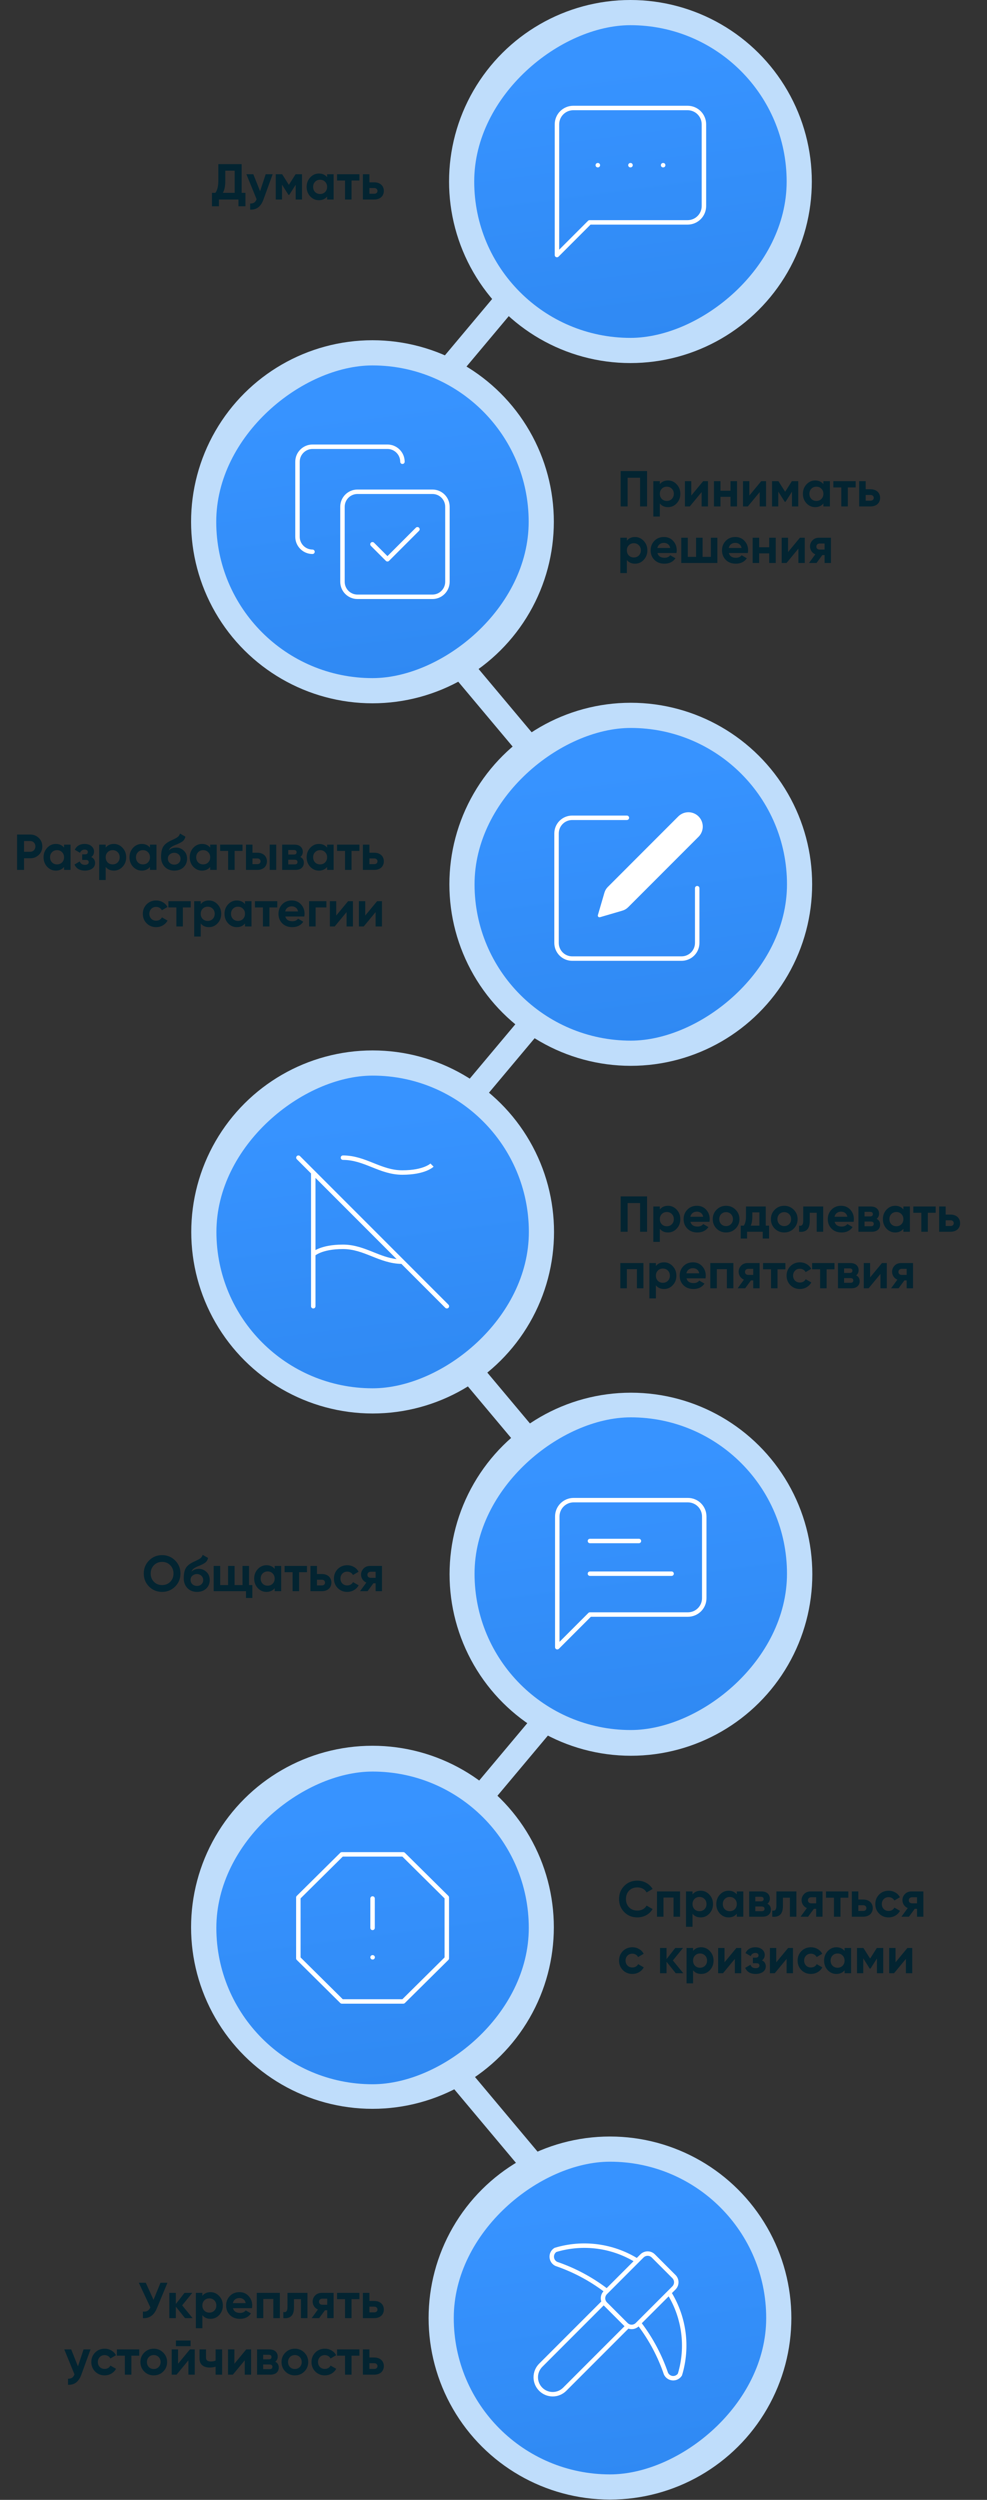 <?xml version="1.0" encoding="UTF-8"?> <svg xmlns="http://www.w3.org/2000/svg" width="1223" height="3095" viewBox="0 0 1223 3095" fill="none"><rect x="0" y="0" width="1223" height="3095" fill="#333333" stroke="none"/><rect x="634.986" y="340.178" width="29.431" height="183.947" transform="rotate(40 634.986 340.178)" fill="#BFDDFB"></rect><rect x="669.466" y="1231.27" width="29.431" height="183.947" transform="rotate(40 669.466 1231.27)" fill="#BFDDFB"></rect><rect x="669.466" y="2114.22" width="29.431" height="183.947" transform="rotate(40 669.466 2114.22)" fill="#BFDDFB"></rect><rect x="697.53" y="952.787" width="29.431" height="183.946" transform="rotate(140 697.53 952.787)" fill="#BFDDFB"></rect><rect x="692.012" y="1804.46" width="29.431" height="183.946" transform="rotate(140 692.012 1804.46)" fill="#BFDDFB"></rect><rect x="692.012" y="2694.76" width="29.431" height="183.946" transform="rotate(140 692.012 2694.76)" fill="#BFDDFB"></rect><circle cx="461.518" cy="645.989" r="224.751" transform="rotate(90 461.518 645.989)" fill="#BFDDFB"></circle><circle cx="781.181" cy="224.751" r="224.751" transform="rotate(90 781.181 224.751)" fill="#BFDDFB"></circle><circle cx="781.585" cy="1094.82" r="224.751" transform="rotate(90 781.585 1094.82)" fill="#BFDDFB"></circle><circle cx="461.743" cy="1525.25" r="224.751" transform="rotate(90 461.743 1525.25)" fill="#BFDDFB"></circle><circle cx="461.518" cy="2386.12" r="224.751" transform="rotate(90 461.518 2386.12)" fill="#BFDDFB"></circle><circle cx="781.81" cy="1949" r="224.751" transform="rotate(90 781.81 1949)" fill="#BFDDFB"></circle><circle cx="755.832" cy="2869.9" r="224.751" transform="rotate(90 755.832 2869.9)" fill="#BFDDFB"></circle><path d="M801.775 583.221V627H793.144V591.476H777.696V627H769.065V583.221H801.775ZM827.749 594.854C831.961 594.854 835.546 596.459 838.507 599.669C841.509 602.88 843.01 606.778 843.01 611.365C843.01 616.034 841.509 619.954 838.507 623.122C835.588 626.291 832.002 627.876 827.749 627.876C823.372 627.876 819.994 626.354 817.618 623.31V639.508H809.55V595.729H817.618V599.419C819.994 596.375 823.372 594.854 827.749 594.854ZM820.057 617.744C821.683 619.37 823.747 620.183 826.248 620.183C828.75 620.183 830.814 619.37 832.44 617.744C834.108 616.076 834.942 613.95 834.942 611.365C834.942 608.779 834.108 606.674 832.44 605.048C830.814 603.38 828.75 602.546 826.248 602.546C823.747 602.546 821.683 603.38 820.057 605.048C818.431 606.674 817.618 608.779 817.618 611.365C817.618 613.95 818.431 616.076 820.057 617.744ZM871.277 595.729H877.281V627H869.401V609.238L854.704 627H848.7V595.729H856.58V613.491L871.277 595.729ZM905.187 595.729H913.255V627H905.187V615.117H892.741V627H884.673V595.729H892.741V607.549H905.187V595.729ZM943.225 595.729H949.229V627H941.348V609.238L926.651 627H920.647V595.729H928.527V613.491L943.225 595.729ZM989.143 595.729V627H981.325V608.738L973.382 621.246H972.381L964.376 608.613V627H956.621V595.729H964.564L972.882 608.863L981.2 595.729H989.143ZM1020.27 595.729H1028.34V627H1020.27V623.31C1017.85 626.354 1014.45 627.876 1010.07 627.876C1005.91 627.876 1002.32 626.291 999.318 623.122C996.357 619.912 994.877 615.993 994.877 611.365C994.877 606.778 996.357 602.88 999.318 599.669C1002.32 596.459 1005.91 594.854 1010.07 594.854C1014.45 594.854 1017.85 596.375 1020.27 599.419V595.729ZM1005.38 617.744C1007.01 619.37 1009.07 620.183 1011.58 620.183C1014.08 620.183 1016.14 619.37 1017.77 617.744C1019.44 616.076 1020.27 613.95 1020.27 611.365C1020.27 608.779 1019.44 606.674 1017.77 605.048C1016.14 603.38 1014.08 602.546 1011.58 602.546C1009.07 602.546 1007.01 603.38 1005.38 605.048C1003.76 606.674 1002.95 608.779 1002.95 611.365C1002.95 613.95 1003.76 616.076 1005.38 617.744ZM1060.29 595.729V603.484H1050.54V627H1042.47V603.484H1032.59V595.729H1060.29ZM1078.74 605.736C1080.49 605.736 1082.09 605.986 1083.55 606.486C1085.01 606.987 1086.26 607.716 1087.31 608.675C1088.35 609.593 1089.14 610.697 1089.68 611.99C1090.27 613.282 1090.56 614.742 1090.56 616.368C1090.56 617.994 1090.27 619.453 1089.68 620.746C1089.14 622.038 1088.35 623.164 1087.31 624.123C1086.26 625.04 1085.01 625.749 1083.55 626.249C1082.09 626.75 1080.49 627 1078.74 627H1064.6V595.729H1072.67V605.736H1078.74ZM1078.8 619.87C1079.93 619.87 1080.84 619.558 1081.55 618.932C1082.3 618.265 1082.68 617.41 1082.68 616.368C1082.68 615.326 1082.3 614.471 1081.55 613.804C1080.84 613.137 1079.93 612.803 1078.8 612.803H1072.67V619.87H1078.8ZM786.89 664.854C791.101 664.854 794.687 666.459 797.647 669.669C800.649 672.88 802.15 676.778 802.15 681.365C802.15 686.034 800.649 689.954 797.647 693.122C794.728 696.291 791.142 697.876 786.89 697.876C782.512 697.876 779.134 696.354 776.758 693.31V709.508H768.69V665.729H776.758V669.419C779.134 666.375 782.512 664.854 786.89 664.854ZM779.197 687.744C780.823 689.37 782.887 690.183 785.389 690.183C787.89 690.183 789.954 689.37 791.58 687.744C793.248 686.076 794.082 683.95 794.082 681.365C794.082 678.779 793.248 676.674 791.58 675.048C789.954 673.38 787.89 672.546 785.389 672.546C782.887 672.546 780.823 673.38 779.197 675.048C777.571 676.674 776.758 678.779 776.758 681.365C776.758 683.95 777.571 686.076 779.197 687.744ZM814.657 684.679C815.699 688.599 818.639 690.558 823.475 690.558C826.561 690.558 828.895 689.516 830.48 687.431L836.984 691.184C833.899 695.645 829.354 697.876 823.35 697.876C818.18 697.876 814.031 696.312 810.904 693.185C807.777 690.058 806.214 686.118 806.214 681.365C806.214 676.695 807.756 672.775 810.842 669.607C813.885 666.438 817.846 664.854 822.725 664.854C827.353 664.854 831.126 666.438 834.045 669.607C837.047 672.817 838.548 676.736 838.548 681.365C838.548 681.907 838.506 682.449 838.423 682.991C838.381 683.533 838.318 684.096 838.235 684.679H814.657ZM830.48 678.425C830.021 676.299 829.083 674.714 827.665 673.672C826.248 672.63 824.601 672.108 822.725 672.108C820.557 672.108 818.764 672.671 817.346 673.797C815.928 674.881 814.99 676.424 814.532 678.425H830.48ZM880.829 665.729H888.897V697H844.18V665.729H852.248V689.432H862.505V665.729H870.573V689.432H880.829V665.729ZM903.095 684.679C904.137 688.599 907.077 690.558 911.913 690.558C914.999 690.558 917.333 689.516 918.918 687.431L925.422 691.184C922.337 695.645 917.792 697.876 911.788 697.876C906.618 697.876 902.469 696.312 899.342 693.185C896.215 690.058 894.652 686.118 894.652 681.365C894.652 676.695 896.194 672.775 899.28 669.607C902.323 666.438 906.284 664.854 911.163 664.854C915.791 664.854 919.564 666.438 922.483 669.607C925.485 672.817 926.986 676.736 926.986 681.365C926.986 681.907 926.944 682.449 926.861 682.991C926.819 683.533 926.756 684.096 926.673 684.679H903.095ZM918.918 678.425C918.459 676.299 917.521 674.714 916.103 673.672C914.686 672.63 913.039 672.108 911.163 672.108C908.995 672.108 907.202 672.671 905.784 673.797C904.366 674.881 903.428 676.424 902.97 678.425H918.918ZM953.132 665.729H961.2V697H953.132V685.117H940.686V697H932.618V665.729H940.686V677.549H953.132V665.729ZM991.169 665.729H997.173V697H989.293V679.238L974.596 697H968.592V665.729H976.472V683.491L991.169 665.729ZM1029.64 665.729V697H1021.76V687.243H1018.95L1011.76 697H1002.44L1010.26 686.305C1008.26 685.471 1006.65 684.158 1005.44 682.365C1004.27 680.531 1003.69 678.571 1003.69 676.486C1003.69 673.609 1004.73 671.087 1006.82 668.919C1008.86 666.792 1011.59 665.729 1015.01 665.729H1029.64ZM1015.64 672.921C1014.47 672.921 1013.49 673.276 1012.7 673.985C1011.95 674.652 1011.57 675.569 1011.57 676.736C1011.57 677.862 1011.95 678.759 1012.7 679.426C1013.49 680.093 1014.47 680.426 1015.64 680.426H1021.76V672.921H1015.64Z" fill="#032431"></path><path d="M37.486 1033.22C41.656 1033.22 45.2 1034.64 48.119 1037.47C50.995 1040.31 52.434 1043.79 52.434 1047.92C52.434 1052.09 50.995 1055.57 48.119 1058.36C45.2 1061.2 41.656 1062.62 37.486 1062.62H29.794V1077H21.163V1033.22H37.486ZM37.486 1054.55C38.404 1054.55 39.258 1054.38 40.051 1054.05C40.843 1053.71 41.51 1053.25 42.052 1052.67C42.636 1052.05 43.074 1051.34 43.365 1050.54C43.699 1049.75 43.866 1048.88 43.866 1047.92C43.866 1046 43.261 1044.42 42.052 1043.16C40.885 1041.91 39.363 1041.29 37.486 1041.29H29.794V1054.55H37.486ZM79.367 1045.73H87.435V1077H79.367V1073.31C76.949 1076.35 73.551 1077.88 69.173 1077.88C65.003 1077.88 61.417 1076.29 58.416 1073.12C55.455 1069.91 53.975 1065.99 53.975 1061.36C53.975 1056.78 55.455 1052.88 58.416 1049.67C61.417 1046.46 65.003 1044.85 69.173 1044.85C73.551 1044.85 76.949 1046.38 79.367 1049.42V1045.73ZM64.482 1067.74C66.108 1069.37 68.172 1070.18 70.674 1070.18C73.175 1070.18 75.239 1069.37 76.865 1067.74C78.533 1066.08 79.367 1063.95 79.367 1061.36C79.367 1058.78 78.533 1056.67 76.865 1055.05C75.239 1053.38 73.175 1052.55 70.674 1052.55C68.172 1052.55 66.108 1053.38 64.482 1055.05C62.856 1056.67 62.043 1058.78 62.043 1061.36C62.043 1063.95 62.856 1066.08 64.482 1067.74ZM113.076 1061.05C116.244 1062.59 117.829 1065.08 117.829 1068.49C117.829 1069.83 117.537 1071.08 116.953 1072.25C116.411 1073.37 115.598 1074.35 114.514 1075.19C113.43 1076.02 112.096 1076.67 110.511 1077.13C108.969 1077.63 107.197 1077.88 105.195 1077.88C98.858 1077.88 94.542 1075.37 92.249 1070.37L98.816 1066.49C99.817 1069.33 101.964 1070.75 105.258 1070.75C106.759 1070.75 107.905 1070.45 108.698 1069.87C109.532 1069.29 109.949 1068.49 109.949 1067.49C109.949 1065.58 108.719 1064.62 106.259 1064.62H101.818V1057.74H105.195C107.614 1057.74 108.823 1056.78 108.823 1054.86C108.823 1053.94 108.468 1053.21 107.76 1052.67C107.051 1052.13 106.113 1051.86 104.945 1051.86C102.235 1051.86 100.296 1053.17 99.129 1055.8L92.624 1052.05C95.001 1047.25 99.066 1044.85 104.82 1044.85C108.406 1044.85 111.241 1045.77 113.326 1047.61C115.452 1049.44 116.515 1051.63 116.515 1054.17C116.515 1057.22 115.369 1059.51 113.076 1061.05ZM141.107 1044.85C145.318 1044.85 148.903 1046.46 151.864 1049.67C154.866 1052.88 156.367 1056.78 156.367 1061.36C156.367 1066.03 154.866 1069.95 151.864 1073.12C148.945 1076.29 145.359 1077.88 141.107 1077.88C136.729 1077.88 133.351 1076.35 130.975 1073.31V1089.51H122.907V1045.73H130.975V1049.42C133.351 1046.38 136.729 1044.85 141.107 1044.85ZM133.414 1067.74C135.04 1069.37 137.104 1070.18 139.606 1070.18C142.107 1070.18 144.171 1069.37 145.797 1067.74C147.465 1066.08 148.299 1063.95 148.299 1061.36C148.299 1058.78 147.465 1056.67 145.797 1055.05C144.171 1053.38 142.107 1052.55 139.606 1052.55C137.104 1052.55 135.04 1053.38 133.414 1055.05C131.788 1056.67 130.975 1058.78 130.975 1061.36C130.975 1063.95 131.788 1066.08 133.414 1067.74ZM185.822 1045.73H193.89V1077H185.822V1073.31C183.404 1076.35 180.006 1077.88 175.628 1077.88C171.459 1077.88 167.873 1076.29 164.871 1073.12C161.911 1069.91 160.43 1065.99 160.43 1061.36C160.43 1056.78 161.911 1052.88 164.871 1049.67C167.873 1046.46 171.459 1044.85 175.628 1044.85C180.006 1044.85 183.404 1046.38 185.822 1049.42V1045.73ZM170.938 1067.74C172.564 1069.37 174.627 1070.18 177.129 1070.18C179.631 1070.18 181.695 1069.37 183.321 1067.74C184.989 1066.08 185.822 1063.95 185.822 1061.36C185.822 1058.78 184.989 1056.67 183.321 1055.05C181.695 1053.38 179.631 1052.55 177.129 1052.55C174.627 1052.55 172.564 1053.38 170.938 1055.05C169.311 1056.67 168.498 1058.78 168.498 1061.36C168.498 1063.95 169.311 1066.08 170.938 1067.74ZM216.029 1077.88C211.109 1077.88 207.127 1076.29 204.083 1073.12C201.081 1069.95 199.58 1065.93 199.58 1061.05C199.58 1055.76 200.372 1051.65 201.957 1048.73C203.499 1045.81 206.689 1043.16 211.526 1040.79C211.859 1040.62 212.276 1040.43 212.777 1040.23C213.277 1039.98 213.861 1039.7 214.528 1039.41L217.154 1038.1C217.405 1037.97 217.696 1037.83 218.03 1037.66C218.364 1037.45 218.739 1037.22 219.156 1036.97C219.698 1036.64 220.156 1036.31 220.532 1035.97C220.949 1035.64 221.282 1035.28 221.532 1034.91C221.824 1034.53 222.095 1034.12 222.345 1033.66C222.596 1033.2 222.846 1032.66 223.096 1032.03L229.725 1035.85C229.183 1038.39 227.953 1040.37 226.035 1041.79C224.076 1043.21 221.241 1044.62 217.53 1046.04C216.195 1046.54 215.049 1047.06 214.09 1047.61C213.173 1048.11 212.38 1048.63 211.713 1049.17C211.046 1049.71 210.504 1050.29 210.087 1050.92C209.67 1051.5 209.337 1052.17 209.087 1052.92C211.38 1050.54 214.507 1049.36 218.468 1049.36C221.97 1049.36 225.056 1050.63 227.724 1053.17C230.434 1055.67 231.789 1059.01 231.789 1063.18C231.789 1067.47 230.33 1071 227.411 1073.75C224.534 1076.5 220.74 1077.88 216.029 1077.88ZM215.904 1055.8C213.819 1055.8 211.984 1056.44 210.4 1057.74C208.816 1059.07 208.023 1060.8 208.023 1062.93C208.023 1065.14 208.774 1066.95 210.275 1068.37C211.818 1069.79 213.715 1070.5 215.966 1070.5C218.218 1070.5 220.073 1069.81 221.532 1068.43C222.992 1067.06 223.721 1065.3 223.721 1063.18C223.721 1062.14 223.513 1061.16 223.096 1060.24C222.721 1059.32 222.179 1058.55 221.47 1057.92C220.803 1057.26 219.99 1056.74 219.031 1056.36C218.072 1055.99 217.029 1055.8 215.904 1055.8ZM260.457 1045.73H268.525V1077H260.457V1073.31C258.039 1076.35 254.641 1077.88 250.263 1077.88C246.094 1077.88 242.508 1076.29 239.506 1073.12C236.546 1069.91 235.065 1065.99 235.065 1061.36C235.065 1056.78 236.546 1052.88 239.506 1049.67C242.508 1046.46 246.094 1044.85 250.263 1044.85C254.641 1044.85 258.039 1046.38 260.457 1049.42V1045.73ZM245.572 1067.74C247.198 1069.37 249.262 1070.18 251.764 1070.18C254.266 1070.18 256.33 1069.37 257.956 1067.74C259.623 1066.08 260.457 1063.95 260.457 1061.36C260.457 1058.78 259.623 1056.67 257.956 1055.05C256.33 1053.38 254.266 1052.55 251.764 1052.55C249.262 1052.55 247.198 1053.38 245.572 1055.05C243.946 1056.67 243.133 1058.78 243.133 1061.36C243.133 1063.95 243.946 1066.08 245.572 1067.74ZM300.483 1045.73V1053.48H290.726V1077H282.658V1053.48H272.777V1045.73H300.483ZM318.926 1055.74C320.677 1055.74 322.282 1055.99 323.741 1056.49C325.201 1056.99 326.451 1057.72 327.494 1058.68C328.536 1059.59 329.328 1060.7 329.87 1061.99C330.454 1063.28 330.746 1064.74 330.746 1066.37C330.746 1067.99 330.454 1069.45 329.87 1070.75C329.328 1072.04 328.536 1073.16 327.494 1074.12C326.451 1075.04 325.201 1075.75 323.741 1076.25C322.282 1076.75 320.677 1077 318.926 1077H304.791V1045.73H312.859V1055.74H318.926ZM334.186 1045.73H342.254V1077H334.186V1045.73ZM318.988 1069.87C320.114 1069.87 321.031 1069.56 321.74 1068.93C322.49 1068.26 322.866 1067.41 322.866 1066.37C322.866 1065.33 322.49 1064.47 321.74 1063.8C321.031 1063.14 320.114 1062.8 318.988 1062.8H312.859V1069.87H318.988ZM372.136 1060.99C375.055 1062.41 376.514 1064.78 376.514 1068.12C376.514 1070.75 375.617 1072.89 373.825 1074.56C372.032 1076.19 369.447 1077 366.069 1077H349.621V1045.73H364.819C368.112 1045.73 370.656 1046.54 372.449 1048.17C374.283 1049.79 375.201 1051.92 375.201 1054.55C375.201 1057.3 374.179 1059.45 372.136 1060.99ZM357.188 1052.36V1057.99H364.068C366.361 1057.99 367.508 1057.05 367.508 1055.17C367.508 1053.3 366.361 1052.36 364.068 1052.36H357.188ZM365.131 1070.18C367.466 1070.18 368.634 1069.18 368.634 1067.18C368.634 1066.31 368.321 1065.62 367.695 1065.12C367.07 1064.62 366.215 1064.37 365.131 1064.37H357.188V1070.18H365.131ZM405.33 1045.73H413.397V1077H405.33V1073.31C402.911 1076.35 399.513 1077.88 395.135 1077.88C390.966 1077.88 387.38 1076.29 384.378 1073.12C381.418 1069.91 379.938 1065.99 379.938 1061.36C379.938 1056.78 381.418 1052.88 384.378 1049.67C387.38 1046.46 390.966 1044.85 395.135 1044.85C399.513 1044.85 402.911 1046.38 405.33 1049.42V1045.73ZM390.445 1067.74C392.071 1069.37 394.135 1070.18 396.636 1070.18C399.138 1070.18 401.202 1069.37 402.828 1067.74C404.496 1066.08 405.33 1063.95 405.33 1061.36C405.33 1058.78 404.496 1056.67 402.828 1055.05C401.202 1053.38 399.138 1052.55 396.636 1052.55C394.135 1052.55 392.071 1053.38 390.445 1055.05C388.819 1056.67 388.005 1058.78 388.005 1061.36C388.005 1063.95 388.819 1066.08 390.445 1067.74ZM445.355 1045.73V1053.48H435.598V1077H427.53V1053.48H417.649V1045.73H445.355ZM463.798 1055.74C465.549 1055.74 467.154 1055.99 468.614 1056.49C470.073 1056.99 471.324 1057.72 472.366 1058.68C473.408 1059.59 474.201 1060.7 474.743 1061.99C475.326 1063.28 475.618 1064.74 475.618 1066.37C475.618 1067.99 475.326 1069.45 474.743 1070.75C474.201 1072.04 473.408 1073.16 472.366 1074.12C471.324 1075.04 470.073 1075.75 468.614 1076.25C467.154 1076.75 465.549 1077 463.798 1077H449.663V1045.73H457.731V1055.74H463.798ZM463.86 1069.87C464.986 1069.87 465.903 1069.56 466.612 1068.93C467.363 1068.26 467.738 1067.41 467.738 1066.37C467.738 1065.33 467.363 1064.47 466.612 1063.8C465.903 1063.14 464.986 1062.8 463.86 1062.8H457.731V1069.87H463.86ZM193.493 1147.88C188.782 1147.88 184.841 1146.29 181.673 1143.12C178.546 1139.95 176.982 1136.03 176.982 1131.36C176.982 1126.74 178.546 1122.82 181.673 1119.61C184.841 1116.44 188.782 1114.85 193.493 1114.85C196.537 1114.85 199.309 1115.58 201.811 1117.04C204.313 1118.46 206.21 1120.42 207.502 1122.92L200.56 1126.99C199.935 1125.69 198.976 1124.67 197.683 1123.92C196.433 1123.17 195.015 1122.8 193.431 1122.8C192.221 1122.8 191.096 1123 190.053 1123.42C189.053 1123.84 188.177 1124.44 187.427 1125.24C186.676 1125.99 186.092 1126.88 185.675 1127.92C185.258 1128.97 185.05 1130.11 185.05 1131.36C185.05 1133.78 185.842 1135.83 187.427 1137.49C189.011 1139.08 191.012 1139.87 193.431 1139.87C195.057 1139.87 196.495 1139.52 197.746 1138.81C199.038 1138.06 199.997 1137.04 200.623 1135.74L207.628 1139.75C206.252 1142.25 204.313 1144.23 201.811 1145.69C199.309 1147.15 196.537 1147.88 193.493 1147.88ZM236.353 1115.73V1123.48H226.596V1147H218.528V1123.48H208.647V1115.73H236.353ZM258.861 1114.85C263.072 1114.85 266.658 1116.46 269.618 1119.67C272.62 1122.88 274.121 1126.78 274.121 1131.36C274.121 1136.03 272.62 1139.95 269.618 1143.12C266.7 1146.29 263.114 1147.88 258.861 1147.88C254.483 1147.88 251.106 1146.35 248.729 1143.31V1159.51H240.661V1115.73H248.729V1119.42C251.106 1116.38 254.483 1114.85 258.861 1114.85ZM251.168 1137.74C252.794 1139.37 254.858 1140.18 257.36 1140.18C259.862 1140.18 261.926 1139.37 263.552 1137.74C265.219 1136.08 266.053 1133.95 266.053 1131.36C266.053 1128.78 265.219 1126.67 263.552 1125.05C261.926 1123.38 259.862 1122.55 257.36 1122.55C254.858 1122.55 252.794 1123.38 251.168 1125.05C249.542 1126.67 248.729 1128.78 248.729 1131.36C248.729 1133.95 249.542 1136.08 251.168 1137.74ZM303.577 1115.73H311.645V1147H303.577V1143.31C301.159 1146.35 297.761 1147.88 293.383 1147.88C289.213 1147.88 285.627 1146.29 282.625 1143.12C279.665 1139.91 278.185 1135.99 278.185 1131.36C278.185 1126.78 279.665 1122.88 282.625 1119.67C285.627 1116.46 289.213 1114.85 293.383 1114.85C297.761 1114.85 301.159 1116.38 303.577 1119.42V1115.73ZM288.692 1137.74C290.318 1139.37 292.382 1140.18 294.884 1140.18C297.385 1140.18 299.449 1139.37 301.075 1137.74C302.743 1136.08 303.577 1133.95 303.577 1131.36C303.577 1128.78 302.743 1126.67 301.075 1125.05C299.449 1123.38 297.385 1122.55 294.884 1122.55C292.382 1122.55 290.318 1123.38 288.692 1125.05C287.066 1126.67 286.253 1128.78 286.253 1131.36C286.253 1133.95 287.066 1136.08 288.692 1137.74ZM343.602 1115.73V1123.48H333.846V1147H325.778V1123.48H315.896V1115.73H343.602ZM353.506 1134.68C354.549 1138.6 357.488 1140.56 362.325 1140.56C365.41 1140.56 367.745 1139.52 369.329 1137.43L375.834 1141.18C372.748 1145.64 368.204 1147.88 362.2 1147.88C357.029 1147.88 352.881 1146.31 349.754 1143.18C346.627 1140.06 345.063 1136.12 345.063 1131.36C345.063 1126.69 346.606 1122.78 349.691 1119.61C352.735 1116.44 356.696 1114.85 361.574 1114.85C366.202 1114.85 369.976 1116.44 372.894 1119.61C375.896 1122.82 377.397 1126.74 377.397 1131.36C377.397 1131.91 377.356 1132.45 377.272 1132.99C377.23 1133.53 377.168 1134.1 377.085 1134.68H353.506ZM369.329 1128.43C368.871 1126.3 367.933 1124.71 366.515 1123.67C365.097 1122.63 363.45 1122.11 361.574 1122.11C359.406 1122.11 357.613 1122.67 356.196 1123.8C354.778 1124.88 353.84 1126.42 353.381 1128.43H369.329ZM404.419 1115.73V1123.48H391.097V1147H383.029V1115.73H404.419ZM431.32 1115.73H437.324V1147H429.444V1129.24L414.746 1147H408.742V1115.73H416.623V1133.49L431.32 1115.73ZM467.294 1115.73H473.298V1147H465.418V1129.24L450.72 1147H444.716V1115.73H452.596V1133.49L467.294 1115.73Z" fill="#032431"></path><path d="M789.829 2373.88C783.241 2373.88 777.8 2371.69 773.506 2367.31C769.211 2362.97 767.064 2357.57 767.064 2351.11C767.064 2344.61 769.211 2339.21 773.506 2334.91C777.8 2330.53 783.241 2328.35 789.829 2328.35C791.83 2328.35 793.748 2328.6 795.583 2329.1C797.459 2329.55 799.21 2330.24 800.836 2331.16C802.463 2332.04 803.922 2333.12 805.214 2334.41C806.549 2335.66 807.695 2337.08 808.654 2338.66L801.212 2342.98C800.128 2340.98 798.585 2339.44 796.584 2338.35C794.582 2337.27 792.331 2336.73 789.829 2336.73C785.576 2336.73 782.136 2338.06 779.51 2340.73C776.925 2343.44 775.632 2346.9 775.632 2351.11C775.632 2355.28 776.925 2358.72 779.51 2361.43C782.136 2364.1 785.576 2365.43 789.829 2365.43C792.331 2365.43 794.582 2364.89 796.584 2363.81C798.627 2362.68 800.169 2361.16 801.212 2359.24L808.654 2363.56C807.695 2365.14 806.549 2366.58 805.214 2367.87C803.922 2369.12 802.463 2370.21 800.836 2371.12C799.21 2372 797.459 2372.67 795.583 2373.13C793.748 2373.63 791.83 2373.88 789.829 2373.88ZM842.651 2341.73V2373H834.583V2349.3H822.137V2373H814.069V2341.73H842.651ZM868.243 2340.85C872.454 2340.85 876.04 2342.46 879 2345.67C882.002 2348.88 883.503 2352.78 883.503 2357.36C883.503 2362.03 882.002 2365.95 879 2369.12C876.081 2372.29 872.496 2373.88 868.243 2373.88C863.865 2373.88 860.488 2372.35 858.111 2369.31V2385.51H850.043V2341.73H858.111V2345.42C860.488 2342.38 863.865 2340.85 868.243 2340.85ZM860.55 2363.74C862.176 2365.37 864.24 2366.18 866.742 2366.18C869.244 2366.18 871.307 2365.37 872.933 2363.74C874.601 2362.08 875.435 2359.95 875.435 2357.36C875.435 2354.78 874.601 2352.67 872.933 2351.05C871.307 2349.38 869.244 2348.55 866.742 2348.55C864.24 2348.55 862.176 2349.38 860.55 2351.05C858.924 2352.67 858.111 2354.78 858.111 2357.36C858.111 2359.95 858.924 2362.08 860.55 2363.74ZM912.959 2341.73H921.027V2373H912.959V2369.31C910.54 2372.35 907.142 2373.88 902.764 2373.88C898.595 2373.88 895.009 2372.29 892.007 2369.12C889.047 2365.91 887.567 2361.99 887.567 2357.36C887.567 2352.78 889.047 2348.88 892.007 2345.67C895.009 2342.46 898.595 2340.85 902.764 2340.85C907.142 2340.85 910.54 2342.38 912.959 2345.42V2341.73ZM898.074 2363.74C899.7 2365.37 901.764 2366.18 904.265 2366.18C906.767 2366.18 908.831 2365.37 910.457 2363.74C912.125 2362.08 912.959 2359.95 912.959 2357.36C912.959 2354.78 912.125 2352.67 910.457 2351.05C908.831 2349.38 906.767 2348.55 904.265 2348.55C901.764 2348.55 899.7 2349.38 898.074 2351.05C896.448 2352.67 895.635 2354.78 895.635 2357.36C895.635 2359.95 896.448 2362.08 898.074 2363.74ZM950.858 2356.99C953.776 2358.41 955.236 2360.78 955.236 2364.12C955.236 2366.75 954.339 2368.89 952.546 2370.56C950.753 2372.19 948.168 2373 944.791 2373H928.343V2341.73H943.54C946.834 2341.73 949.377 2342.54 951.17 2344.17C953.005 2345.79 953.922 2347.92 953.922 2350.55C953.922 2353.3 952.901 2355.45 950.858 2356.99ZM935.91 2348.36V2353.99H942.79C945.083 2353.99 946.23 2353.05 946.23 2351.17C946.23 2349.3 945.083 2348.36 942.79 2348.36H935.91ZM943.853 2366.18C946.188 2366.18 947.355 2365.18 947.355 2363.18C947.355 2362.31 947.043 2361.62 946.417 2361.12C945.792 2360.62 944.937 2360.37 943.853 2360.37H935.91V2366.18H943.853ZM986.81 2341.73V2373H978.742V2349.48H970.112V2359.93C970.112 2369.56 965.713 2373.92 956.915 2373V2365.43C960.334 2366.27 962.044 2364.29 962.044 2359.49V2341.73H986.81ZM1019.2 2341.73V2373H1011.32V2363.24H1008.51L1001.31 2373H991.995L999.813 2362.31C997.811 2361.47 996.206 2360.16 994.997 2358.37C993.83 2356.53 993.246 2354.57 993.246 2352.49C993.246 2349.61 994.288 2347.09 996.373 2344.92C998.416 2342.79 1001.15 2341.73 1004.57 2341.73H1019.2ZM1005.19 2348.92C1004.02 2348.92 1003.04 2349.28 1002.25 2349.98C1001.5 2350.65 1001.13 2351.57 1001.13 2352.74C1001.13 2353.86 1001.5 2354.76 1002.25 2355.43C1003.04 2356.09 1004.02 2356.43 1005.19 2356.43H1011.32V2348.92H1005.19ZM1051.19 2341.73V2349.48H1041.44V2373H1033.37V2349.48H1023.49V2341.73H1051.19ZM1069.64 2351.74C1071.39 2351.74 1072.99 2351.99 1074.45 2352.49C1075.91 2352.99 1077.16 2353.72 1078.21 2354.68C1079.25 2355.59 1080.04 2356.7 1080.58 2357.99C1081.17 2359.28 1081.46 2360.74 1081.46 2362.37C1081.46 2363.99 1081.17 2365.45 1080.58 2366.75C1080.04 2368.04 1079.25 2369.16 1078.21 2370.12C1077.16 2371.04 1075.91 2371.75 1074.45 2372.25C1072.99 2372.75 1071.39 2373 1069.64 2373H1055.5V2341.73H1063.57V2351.74H1069.64ZM1069.7 2365.87C1070.83 2365.87 1071.74 2365.56 1072.45 2364.93C1073.2 2364.26 1073.58 2363.41 1073.58 2362.37C1073.58 2361.33 1073.2 2360.47 1072.45 2359.8C1071.74 2359.14 1070.83 2358.8 1069.7 2358.8H1063.57V2365.87H1069.7ZM1101.11 2373.88C1096.4 2373.88 1092.46 2372.29 1089.29 2369.12C1086.16 2365.95 1084.6 2362.03 1084.6 2357.36C1084.6 2352.74 1086.16 2348.82 1089.29 2345.61C1092.46 2342.44 1096.4 2340.85 1101.11 2340.85C1104.15 2340.85 1106.93 2341.58 1109.43 2343.04C1111.93 2344.46 1113.83 2346.42 1115.12 2348.92L1108.18 2352.99C1107.55 2351.69 1106.59 2350.67 1105.3 2349.92C1104.05 2349.17 1102.63 2348.8 1101.05 2348.8C1099.84 2348.8 1098.71 2349 1097.67 2349.42C1096.67 2349.84 1095.79 2350.44 1095.04 2351.24C1094.29 2351.99 1093.71 2352.88 1093.29 2353.92C1092.87 2354.97 1092.67 2356.11 1092.67 2357.36C1092.67 2359.78 1093.46 2361.83 1095.04 2363.49C1096.63 2365.08 1098.63 2365.87 1101.05 2365.87C1102.67 2365.87 1104.11 2365.52 1105.36 2364.81C1106.65 2364.06 1107.61 2363.04 1108.24 2361.74L1115.24 2365.75C1113.87 2368.25 1111.93 2370.23 1109.43 2371.69C1106.93 2373.15 1104.15 2373.88 1101.11 2373.88ZM1144.16 2341.73V2373H1136.28V2363.24H1133.47L1126.28 2373H1116.96L1124.77 2362.31C1122.77 2361.47 1121.17 2360.16 1119.96 2358.37C1118.79 2356.53 1118.21 2354.57 1118.21 2352.49C1118.21 2349.61 1119.25 2347.09 1121.33 2344.92C1123.38 2342.79 1126.11 2341.73 1129.53 2341.73H1144.16ZM1130.15 2348.92C1128.99 2348.92 1128.01 2349.28 1127.21 2349.98C1126.46 2350.65 1126.09 2351.57 1126.09 2352.74C1126.09 2353.86 1126.46 2354.76 1127.21 2355.43C1128.01 2356.09 1128.99 2356.43 1130.15 2356.43H1136.28V2348.92H1130.15ZM783.575 2443.88C778.863 2443.88 774.923 2442.29 771.755 2439.12C768.627 2435.95 767.064 2432.03 767.064 2427.36C767.064 2422.74 768.627 2418.82 771.755 2415.61C774.923 2412.44 778.863 2410.85 783.575 2410.85C786.619 2410.85 789.391 2411.58 791.893 2413.04C794.395 2414.46 796.292 2416.42 797.584 2418.92L790.642 2422.99C790.017 2421.69 789.058 2420.67 787.765 2419.92C786.514 2419.17 785.097 2418.8 783.512 2418.8C782.303 2418.8 781.177 2419 780.135 2419.42C779.134 2419.84 778.259 2420.44 777.508 2421.24C776.758 2421.99 776.174 2422.88 775.757 2423.92C775.34 2424.97 775.132 2426.11 775.132 2427.36C775.132 2429.78 775.924 2431.83 777.508 2433.49C779.093 2435.08 781.094 2435.87 783.512 2435.87C785.138 2435.87 786.577 2435.52 787.828 2434.81C789.12 2434.06 790.079 2433.04 790.705 2431.74L797.709 2435.75C796.333 2438.25 794.395 2440.23 791.893 2441.69C789.391 2443.15 786.619 2443.88 783.575 2443.88ZM846.688 2443H837.307L825.924 2428.8V2443H817.856V2411.73H825.924V2425.49L836.681 2411.73H846.313L833.742 2427.18L846.688 2443ZM868.915 2410.85C873.126 2410.85 876.712 2412.46 879.672 2415.67C882.674 2418.88 884.175 2422.78 884.175 2427.36C884.175 2432.03 882.674 2435.95 879.672 2439.12C876.753 2442.29 873.168 2443.88 868.915 2443.88C864.537 2443.88 861.159 2442.35 858.783 2439.31V2455.51H850.715V2411.73H858.783V2415.42C861.159 2412.38 864.537 2410.85 868.915 2410.85ZM861.222 2433.74C862.848 2435.37 864.912 2436.18 867.414 2436.18C869.915 2436.18 871.979 2435.37 873.605 2433.74C875.273 2432.08 876.107 2429.95 876.107 2427.36C876.107 2424.78 875.273 2422.67 873.605 2421.05C871.979 2419.38 869.915 2418.55 867.414 2418.55C864.912 2418.55 862.848 2419.38 861.222 2421.05C859.596 2422.67 858.783 2424.78 858.783 2427.36C858.783 2429.95 859.596 2432.08 861.222 2433.74ZM912.442 2411.73H918.446V2443H910.566V2425.24L895.869 2443H889.865V2411.73H897.745V2429.49L912.442 2411.73ZM944.163 2427.05C947.332 2428.59 948.916 2431.08 948.916 2434.49C948.916 2435.83 948.625 2437.08 948.041 2438.25C947.499 2439.37 946.686 2440.35 945.602 2441.19C944.518 2442.02 943.183 2442.67 941.599 2443.13C940.056 2443.63 938.284 2443.88 936.283 2443.88C929.945 2443.88 925.63 2441.37 923.337 2436.37L929.904 2432.49C930.904 2435.33 933.052 2436.75 936.345 2436.75C937.846 2436.75 938.993 2436.45 939.785 2435.87C940.619 2435.29 941.036 2434.49 941.036 2433.49C941.036 2431.58 939.806 2430.62 937.346 2430.62H932.906V2423.74H936.283C938.701 2423.74 939.91 2422.78 939.91 2420.86C939.91 2419.94 939.556 2419.21 938.847 2418.67C938.138 2418.13 937.2 2417.86 936.033 2417.86C933.323 2417.86 931.384 2419.17 930.216 2421.8L923.712 2418.05C926.089 2413.25 930.154 2410.85 935.908 2410.85C939.493 2410.85 942.329 2411.77 944.413 2413.61C946.54 2415.44 947.603 2417.63 947.603 2420.17C947.603 2423.22 946.456 2425.51 944.163 2427.05ZM976.572 2411.73H982.576V2443H974.696V2425.24L959.999 2443H953.995V2411.73H961.875V2429.49L976.572 2411.73ZM1004.85 2443.88C1000.14 2443.88 996.202 2442.29 993.033 2439.12C989.906 2435.95 988.342 2432.03 988.342 2427.36C988.342 2422.74 989.906 2418.82 993.033 2415.61C996.202 2412.44 1000.14 2410.85 1004.85 2410.85C1007.9 2410.85 1010.67 2411.58 1013.17 2413.04C1015.67 2414.46 1017.57 2416.42 1018.86 2418.92L1011.92 2422.99C1011.3 2421.69 1010.34 2420.67 1009.04 2419.92C1007.79 2419.17 1006.38 2418.8 1004.79 2418.8C1003.58 2418.8 1002.46 2419 1001.41 2419.42C1000.41 2419.84 999.537 2420.44 998.787 2421.24C998.036 2421.99 997.452 2422.88 997.035 2423.92C996.619 2424.97 996.41 2426.11 996.41 2427.36C996.41 2429.78 997.202 2431.83 998.787 2433.49C1000.37 2435.08 1002.37 2435.87 1004.79 2435.87C1006.42 2435.87 1007.86 2435.52 1009.11 2434.81C1010.4 2434.06 1011.36 2433.04 1011.98 2431.74L1018.99 2435.75C1017.61 2438.25 1015.67 2440.23 1013.17 2441.69C1010.67 2443.15 1007.9 2443.88 1004.85 2443.88ZM1046.53 2411.73H1054.6V2443H1046.53V2439.31C1044.11 2442.35 1040.72 2443.88 1036.34 2443.88C1032.17 2443.88 1028.58 2442.29 1025.58 2439.12C1022.62 2435.91 1021.14 2431.99 1021.14 2427.36C1021.14 2422.78 1022.62 2418.88 1025.58 2415.67C1028.58 2412.46 1032.17 2410.85 1036.34 2410.85C1040.72 2410.85 1044.11 2412.38 1046.53 2415.42V2411.73ZM1031.65 2433.74C1033.27 2435.37 1035.34 2436.18 1037.84 2436.18C1040.34 2436.18 1042.4 2435.37 1044.03 2433.74C1045.7 2432.08 1046.53 2429.95 1046.53 2427.36C1046.53 2424.78 1045.7 2422.67 1044.03 2421.05C1042.4 2419.38 1040.34 2418.55 1037.84 2418.55C1035.34 2418.55 1033.27 2419.38 1031.65 2421.05C1030.02 2422.67 1029.21 2424.78 1029.21 2427.36C1029.21 2429.95 1030.02 2432.08 1031.65 2433.74ZM1094.44 2411.73V2443H1086.62V2424.74L1078.68 2437.25H1077.68L1069.67 2424.61V2443H1061.92V2411.73H1069.86L1078.18 2424.86L1086.49 2411.73H1094.44ZM1124.38 2411.73H1130.38V2443H1122.5V2425.24L1107.8 2443H1101.8V2411.73H1109.68V2429.49L1124.38 2411.73Z" fill="#032431"></path><path d="M299.42 238.744H304.111V255.381H295.48V247H271.276V255.381H262.645V238.744H266.898C269.316 235.409 270.526 230.468 270.526 223.922V203.221H299.42V238.744ZM290.789 238.744V211.289H279.156V224.047C279.156 230.426 278.156 235.326 276.154 238.744H290.789ZM329.211 215.729H337.842L326.459 247C323.29 255.798 317.786 259.967 309.948 259.508V252.003C312.074 252.045 313.742 251.649 314.951 250.815C316.202 250.023 317.203 248.626 317.953 246.625L305.32 215.729H313.888L322.269 236.743L329.211 215.729ZM374.203 215.729V247H366.385V228.738L358.442 241.246H357.442L349.436 228.613V247H341.681V215.729H349.624L357.942 228.863L366.26 215.729H374.203ZM405.33 215.729H413.397V247H405.33V243.31C402.911 246.354 399.513 247.876 395.135 247.876C390.966 247.876 387.38 246.291 384.378 243.122C381.418 239.912 379.938 235.993 379.938 231.365C379.938 226.778 381.418 222.88 384.378 219.669C387.38 216.459 390.966 214.854 395.135 214.854C399.513 214.854 402.911 216.375 405.33 219.419V215.729ZM390.445 237.744C392.071 239.37 394.135 240.183 396.636 240.183C399.138 240.183 401.202 239.37 402.828 237.744C404.496 236.076 405.33 233.95 405.33 231.365C405.33 228.779 404.496 226.674 402.828 225.048C401.202 223.38 399.138 222.546 396.636 222.546C394.135 222.546 392.071 223.38 390.445 225.048C388.819 226.674 388.005 228.779 388.005 231.365C388.005 233.95 388.819 236.076 390.445 237.744ZM445.355 215.729V223.484H435.598V247H427.53V223.484H417.649V215.729H445.355ZM463.798 225.736C465.549 225.736 467.154 225.986 468.614 226.486C470.073 226.987 471.324 227.716 472.366 228.675C473.408 229.593 474.201 230.697 474.743 231.99C475.326 233.282 475.618 234.742 475.618 236.368C475.618 237.994 475.326 239.453 474.743 240.746C474.201 242.038 473.408 243.164 472.366 244.123C471.324 245.04 470.073 245.749 468.614 246.249C467.154 246.75 465.549 247 463.798 247H449.663V215.729H457.731V225.736H463.798ZM463.86 239.87C464.986 239.87 465.903 239.558 466.612 238.932C467.363 238.265 467.738 237.41 467.738 236.368C467.738 235.326 467.363 234.471 466.612 233.804C465.903 233.137 464.986 232.803 463.86 232.803H457.731V239.87H463.86Z" fill="#032431"></path><path d="M801.775 1481.22V1525H793.144V1489.48H777.696V1525H769.065V1481.22H801.775ZM827.749 1492.85C831.961 1492.85 835.546 1494.46 838.507 1497.67C841.509 1500.88 843.01 1504.78 843.01 1509.36C843.01 1514.03 841.509 1517.95 838.507 1521.12C835.588 1524.29 832.002 1525.88 827.749 1525.88C823.372 1525.88 819.994 1524.35 817.618 1521.31V1537.51H809.55V1493.73H817.618V1497.42C819.994 1494.38 823.372 1492.85 827.749 1492.85ZM820.057 1515.74C821.683 1517.37 823.747 1518.18 826.248 1518.18C828.75 1518.18 830.814 1517.37 832.44 1515.74C834.108 1514.08 834.942 1511.95 834.942 1509.36C834.942 1506.78 834.108 1504.67 832.44 1503.05C830.814 1501.38 828.75 1500.55 826.248 1500.55C823.747 1500.55 821.683 1501.38 820.057 1503.05C818.431 1504.67 817.618 1506.78 817.618 1509.36C817.618 1511.95 818.431 1514.08 820.057 1515.74ZM855.517 1512.68C856.559 1516.6 859.498 1518.56 864.335 1518.56C867.42 1518.56 869.755 1517.52 871.34 1515.43L877.844 1519.18C874.759 1523.64 870.214 1525.88 864.21 1525.88C859.04 1525.88 854.891 1524.31 851.764 1521.18C848.637 1518.06 847.073 1514.12 847.073 1509.36C847.073 1504.69 848.616 1500.78 851.702 1497.61C854.745 1494.44 858.706 1492.85 863.584 1492.85C868.213 1492.85 871.986 1494.44 874.905 1497.61C877.907 1500.82 879.408 1504.74 879.408 1509.36C879.408 1509.91 879.366 1510.45 879.282 1510.99C879.241 1511.53 879.178 1512.1 879.095 1512.68H855.517ZM871.34 1506.43C870.881 1504.3 869.943 1502.71 868.525 1501.67C867.108 1500.63 865.461 1500.11 863.584 1500.11C861.416 1500.11 859.623 1500.67 858.206 1501.8C856.788 1502.88 855.85 1504.42 855.391 1506.43H871.34ZM911.438 1521.12C908.269 1524.29 904.35 1525.88 899.68 1525.88C895.011 1525.88 891.091 1524.29 887.922 1521.12C884.754 1517.95 883.169 1514.03 883.169 1509.36C883.169 1504.74 884.754 1500.84 887.922 1497.67C891.133 1494.46 895.052 1492.85 899.68 1492.85C904.308 1492.85 908.228 1494.46 911.438 1497.67C914.649 1500.88 916.254 1504.78 916.254 1509.36C916.254 1513.99 914.649 1517.91 911.438 1521.12ZM893.614 1515.56C895.24 1517.18 897.262 1518 899.68 1518C902.099 1518 904.121 1517.18 905.747 1515.56C907.373 1513.93 908.186 1511.87 908.186 1509.36C908.186 1506.86 907.373 1504.8 905.747 1503.17C904.121 1501.55 902.099 1500.73 899.68 1500.73C897.262 1500.73 895.24 1501.55 893.614 1503.17C892.029 1504.84 891.237 1506.9 891.237 1509.36C891.237 1511.82 892.029 1513.89 893.614 1515.56ZM948.852 1517.43H952.98V1533.38H945.099V1525H925.711V1533.38H917.831V1517.43H921.646C923.439 1514.76 924.336 1511.07 924.336 1506.36V1493.73H948.852V1517.43ZM940.972 1517.43V1500.98H932.216V1506.36C932.216 1510.87 931.57 1514.56 930.277 1517.43H940.972ZM983.508 1521.12C980.339 1524.29 976.42 1525.88 971.75 1525.88C967.08 1525.88 963.161 1524.29 959.992 1521.12C956.823 1517.95 955.239 1514.03 955.239 1509.36C955.239 1504.74 956.823 1500.84 959.992 1497.67C963.203 1494.46 967.122 1492.85 971.75 1492.85C976.378 1492.85 980.297 1494.46 983.508 1497.67C986.718 1500.88 988.324 1504.78 988.324 1509.36C988.324 1513.99 986.718 1517.91 983.508 1521.12ZM965.683 1515.56C967.31 1517.18 969.332 1518 971.75 1518C974.168 1518 976.19 1517.18 977.817 1515.56C979.443 1513.93 980.256 1511.87 980.256 1509.36C980.256 1506.86 979.443 1504.8 977.817 1503.17C976.19 1501.55 974.168 1500.73 971.75 1500.73C969.332 1500.73 967.31 1501.55 965.683 1503.17C964.099 1504.84 963.307 1506.9 963.307 1509.36C963.307 1511.82 964.099 1513.89 965.683 1515.56ZM1020.04 1493.73V1525H1011.97V1501.48H1003.34V1511.93C1003.34 1521.56 998.938 1525.92 990.141 1525V1517.43C993.56 1518.27 995.269 1516.29 995.269 1511.49V1493.73H1020.04ZM1034.16 1512.68C1035.21 1516.6 1038.15 1518.56 1042.98 1518.56C1046.07 1518.56 1048.4 1517.52 1049.99 1515.43L1056.49 1519.18C1053.41 1523.64 1048.86 1525.88 1042.86 1525.88C1037.69 1525.88 1033.54 1524.31 1030.41 1521.18C1027.28 1518.06 1025.72 1514.12 1025.72 1509.36C1025.72 1504.69 1027.26 1500.78 1030.35 1497.61C1033.39 1494.44 1037.35 1492.85 1042.23 1492.85C1046.86 1492.85 1050.63 1494.44 1053.55 1497.61C1056.55 1500.82 1058.05 1504.74 1058.05 1509.36C1058.05 1509.91 1058.01 1510.45 1057.93 1510.99C1057.89 1511.53 1057.83 1512.1 1057.74 1512.68H1034.16ZM1049.99 1506.43C1049.53 1504.3 1048.59 1502.71 1047.17 1501.67C1045.75 1500.63 1044.11 1500.11 1042.23 1500.11C1040.06 1500.11 1038.27 1500.67 1036.85 1501.8C1035.44 1502.88 1034.5 1504.42 1034.04 1506.43H1049.99ZM1086.2 1508.99C1089.12 1510.41 1090.58 1512.78 1090.58 1516.12C1090.58 1518.75 1089.68 1520.89 1087.89 1522.56C1086.1 1524.19 1083.51 1525 1080.14 1525H1063.69V1493.73H1078.88C1082.18 1493.73 1084.72 1494.54 1086.51 1496.17C1088.35 1497.79 1089.27 1499.92 1089.27 1502.55C1089.27 1505.3 1088.25 1507.45 1086.2 1508.99ZM1071.25 1500.36V1505.99H1078.13C1080.43 1505.99 1081.57 1505.05 1081.57 1503.17C1081.57 1501.3 1080.43 1500.36 1078.13 1500.36H1071.25ZM1079.2 1518.18C1081.53 1518.18 1082.7 1517.18 1082.7 1515.18C1082.7 1514.31 1082.39 1513.62 1081.76 1513.12C1081.14 1512.62 1080.28 1512.37 1079.2 1512.37H1071.25V1518.18H1079.2ZM1119.4 1493.73H1127.46V1525H1119.4V1521.31C1116.98 1524.35 1113.58 1525.88 1109.2 1525.88C1105.03 1525.88 1101.45 1524.29 1098.44 1521.12C1095.48 1517.91 1094 1513.99 1094 1509.36C1094 1504.78 1095.48 1500.88 1098.44 1497.67C1101.45 1494.46 1105.03 1492.85 1109.2 1492.85C1113.58 1492.85 1116.98 1494.38 1119.4 1497.42V1493.73ZM1104.51 1515.74C1106.14 1517.37 1108.2 1518.18 1110.7 1518.18C1113.2 1518.18 1115.27 1517.37 1116.89 1515.74C1118.56 1514.08 1119.4 1511.95 1119.4 1509.36C1119.4 1506.78 1118.56 1504.67 1116.89 1503.05C1115.27 1501.38 1113.2 1500.55 1110.7 1500.55C1108.2 1500.55 1106.14 1501.38 1104.51 1503.05C1102.88 1504.67 1102.07 1506.78 1102.07 1509.36C1102.07 1511.95 1102.88 1514.08 1104.51 1515.74ZM1159.42 1493.73V1501.48H1149.66V1525H1141.6V1501.48H1131.71V1493.73H1159.42ZM1177.86 1503.74C1179.62 1503.74 1181.22 1503.99 1182.68 1504.49C1184.14 1504.99 1185.39 1505.72 1186.43 1506.68C1187.47 1507.59 1188.27 1508.7 1188.81 1509.99C1189.39 1511.28 1189.68 1512.74 1189.68 1514.37C1189.68 1515.99 1189.39 1517.45 1188.81 1518.75C1188.27 1520.04 1187.47 1521.16 1186.43 1522.12C1185.39 1523.04 1184.14 1523.75 1182.68 1524.25C1181.22 1524.75 1179.62 1525 1177.86 1525H1163.73V1493.73H1171.8V1503.74H1177.86ZM1177.93 1517.87C1179.05 1517.87 1179.97 1517.56 1180.68 1516.93C1181.43 1516.26 1181.8 1515.41 1181.8 1514.37C1181.8 1513.33 1181.43 1512.47 1180.68 1511.8C1179.97 1511.14 1179.05 1510.8 1177.93 1510.8H1171.8V1517.87H1177.93ZM797.272 1563.73V1595H789.204V1571.3H776.758V1595H768.69V1563.73H797.272ZM822.863 1562.85C827.075 1562.85 830.66 1564.46 833.621 1567.67C836.623 1570.88 838.124 1574.78 838.124 1579.36C838.124 1584.03 836.623 1587.95 833.621 1591.12C830.702 1594.29 827.116 1595.88 822.863 1595.88C818.485 1595.88 815.108 1594.35 812.732 1591.31V1607.51H804.664V1563.73H812.732V1567.42C815.108 1564.38 818.485 1562.85 822.863 1562.85ZM815.171 1585.74C816.797 1587.37 818.861 1588.18 821.362 1588.18C823.864 1588.18 825.928 1587.37 827.554 1585.74C829.222 1584.08 830.056 1581.95 830.056 1579.36C830.056 1576.78 829.222 1574.67 827.554 1573.05C825.928 1571.38 823.864 1570.55 821.362 1570.55C818.861 1570.55 816.797 1571.38 815.171 1573.05C813.545 1574.67 812.732 1576.78 812.732 1579.36C812.732 1581.95 813.545 1584.08 815.171 1585.74ZM850.63 1582.68C851.673 1586.6 854.612 1588.56 859.449 1588.56C862.534 1588.56 864.869 1587.52 866.454 1585.43L872.958 1589.18C869.873 1593.64 865.328 1595.88 859.324 1595.88C854.154 1595.88 850.005 1594.31 846.878 1591.18C843.751 1588.06 842.187 1584.12 842.187 1579.36C842.187 1574.69 843.73 1570.78 846.815 1567.61C849.859 1564.44 853.82 1562.85 858.698 1562.85C863.326 1562.85 867.1 1564.44 870.018 1567.61C873.02 1570.82 874.521 1574.74 874.521 1579.36C874.521 1579.91 874.48 1580.45 874.396 1580.99C874.355 1581.53 874.292 1582.1 874.209 1582.68H850.63ZM866.454 1576.43C865.995 1574.3 865.057 1572.71 863.639 1571.67C862.222 1570.63 860.575 1570.11 858.698 1570.11C856.53 1570.11 854.737 1570.67 853.32 1571.8C851.902 1572.88 850.964 1574.42 850.505 1576.43H866.454ZM908.735 1563.73V1595H900.667V1571.3H888.222V1595H880.154V1563.73H908.735ZM941.207 1563.73V1595H933.326V1585.24H930.512L923.32 1595H914.001L921.819 1584.31C919.817 1583.47 918.212 1582.16 917.003 1580.37C915.836 1578.53 915.252 1576.57 915.252 1574.49C915.252 1571.61 916.294 1569.09 918.379 1566.92C920.422 1564.79 923.153 1563.73 926.572 1563.73H941.207ZM927.197 1570.92C926.03 1570.92 925.05 1571.28 924.258 1571.98C923.507 1572.65 923.132 1573.57 923.132 1574.74C923.132 1575.86 923.507 1576.76 924.258 1577.43C925.05 1578.09 926.03 1578.43 927.197 1578.43H933.326V1570.92H927.197ZM973.2 1563.73V1571.48H963.444V1595H955.376V1571.48H945.494V1563.73H973.2ZM991.172 1595.88C986.461 1595.88 982.521 1594.29 979.352 1591.12C976.225 1587.95 974.661 1584.03 974.661 1579.36C974.661 1574.74 976.225 1570.82 979.352 1567.61C982.521 1564.44 986.461 1562.85 991.172 1562.85C994.216 1562.85 996.989 1563.58 999.49 1565.04C1001.99 1566.46 1003.89 1568.42 1005.18 1570.92L998.239 1574.99C997.614 1573.69 996.655 1572.67 995.362 1571.92C994.112 1571.17 992.694 1570.8 991.11 1570.8C989.9 1570.8 988.775 1571 987.732 1571.42C986.732 1571.84 985.856 1572.44 985.106 1573.24C984.355 1573.99 983.771 1574.88 983.354 1575.92C982.938 1576.97 982.729 1578.11 982.729 1579.36C982.729 1581.78 983.521 1583.83 985.106 1585.49C986.69 1587.08 988.691 1587.87 991.11 1587.87C992.736 1587.87 994.174 1587.52 995.425 1586.81C996.718 1586.06 997.677 1585.04 998.302 1583.74L1005.31 1587.75C1003.93 1590.25 1001.99 1592.23 999.49 1593.69C996.989 1595.15 994.216 1595.88 991.172 1595.88ZM1034.03 1563.73V1571.48H1024.28V1595H1016.21V1571.48H1006.33V1563.73H1034.03ZM1060.86 1578.99C1063.77 1580.41 1065.23 1582.78 1065.23 1586.12C1065.23 1588.75 1064.34 1590.89 1062.54 1592.56C1060.75 1594.19 1058.17 1595 1054.79 1595H1038.34V1563.73H1053.54C1056.83 1563.73 1059.38 1564.54 1061.17 1566.17C1063 1567.79 1063.92 1569.92 1063.92 1572.55C1063.92 1575.3 1062.9 1577.45 1060.86 1578.99ZM1045.91 1570.36V1575.99H1052.79C1055.08 1575.99 1056.23 1575.05 1056.23 1573.17C1056.23 1571.3 1055.08 1570.36 1052.79 1570.36H1045.91ZM1053.85 1588.18C1056.19 1588.18 1057.35 1587.18 1057.35 1585.18C1057.35 1584.31 1057.04 1583.62 1056.42 1583.12C1055.79 1582.62 1054.93 1582.37 1053.85 1582.37H1045.91V1588.18H1053.85ZM1092.86 1563.73H1098.86V1595H1090.98V1577.24L1076.29 1595H1070.28V1563.73H1078.16V1581.49L1092.86 1563.73ZM1131.34 1563.73V1595H1123.46V1585.24H1120.64L1113.45 1595H1104.13L1111.95 1584.31C1109.95 1583.47 1108.34 1582.16 1107.13 1580.37C1105.97 1578.53 1105.38 1576.57 1105.38 1574.49C1105.38 1571.61 1106.42 1569.09 1108.51 1566.92C1110.55 1564.79 1113.28 1563.73 1116.7 1563.73H1131.34ZM1117.33 1570.92C1116.16 1570.92 1115.18 1571.28 1114.39 1571.98C1113.64 1572.65 1113.26 1573.57 1113.26 1574.74C1113.26 1575.86 1113.64 1576.76 1114.39 1577.43C1115.18 1578.09 1116.16 1578.43 1117.33 1578.43H1123.46V1570.92H1117.33Z" fill="#032431"></path><path d="M216.981 1964.31C212.52 1968.69 207.141 1970.88 200.845 1970.88C194.508 1970.88 189.129 1968.69 184.709 1964.31C180.331 1959.89 178.143 1954.49 178.143 1948.11C178.143 1941.73 180.331 1936.35 184.709 1931.97C189.129 1927.55 194.508 1925.35 200.845 1925.35C207.183 1925.35 212.561 1927.55 216.981 1931.97C221.401 1936.35 223.61 1941.73 223.61 1948.11C223.61 1954.49 221.401 1959.89 216.981 1964.31ZM190.776 1958.43C193.444 1961.1 196.801 1962.43 200.845 1962.43C204.89 1962.43 208.246 1961.1 210.914 1958.43C213.625 1955.72 214.98 1952.28 214.98 1948.11C214.98 1943.94 213.625 1940.5 210.914 1937.79C208.204 1935.08 204.848 1933.73 200.845 1933.73C196.843 1933.73 193.486 1935.08 190.776 1937.79C188.066 1940.5 186.711 1943.94 186.711 1948.11C186.711 1952.28 188.066 1955.72 190.776 1958.43ZM244.124 1970.88C239.204 1970.88 235.222 1969.29 232.178 1966.12C229.176 1962.95 227.675 1958.93 227.675 1954.05C227.675 1948.76 228.467 1944.65 230.052 1941.73C231.594 1938.81 234.784 1936.16 239.621 1933.79C239.954 1933.62 240.371 1933.43 240.871 1933.23C241.372 1932.98 241.956 1932.7 242.623 1932.41L245.249 1931.1C245.5 1930.97 245.791 1930.83 246.125 1930.66C246.459 1930.45 246.834 1930.22 247.251 1929.97C247.793 1929.64 248.251 1929.31 248.627 1928.97C249.044 1928.64 249.377 1928.28 249.627 1927.91C249.919 1927.53 250.19 1927.12 250.44 1926.66C250.691 1926.2 250.941 1925.66 251.191 1925.03L257.82 1928.85C257.278 1931.39 256.048 1933.37 254.13 1934.79C252.171 1936.21 249.335 1937.62 245.625 1939.04C244.29 1939.54 243.144 1940.06 242.185 1940.61C241.268 1941.11 240.475 1941.63 239.808 1942.17C239.141 1942.71 238.599 1943.29 238.182 1943.92C237.765 1944.5 237.432 1945.17 237.181 1945.92C239.475 1943.54 242.602 1942.36 246.563 1942.36C250.065 1942.36 253.151 1943.63 255.819 1946.17C258.529 1948.67 259.884 1952.01 259.884 1956.18C259.884 1960.47 258.425 1964 255.506 1966.75C252.629 1969.5 248.835 1970.88 244.124 1970.88ZM243.999 1948.8C241.914 1948.8 240.079 1949.44 238.495 1950.74C236.91 1952.07 236.118 1953.8 236.118 1955.93C236.118 1958.14 236.869 1959.95 238.37 1961.37C239.912 1962.79 241.81 1963.5 244.061 1963.5C246.313 1963.5 248.168 1962.81 249.627 1961.43C251.087 1960.06 251.816 1958.3 251.816 1956.18C251.816 1955.14 251.608 1954.16 251.191 1953.24C250.816 1952.32 250.274 1951.55 249.565 1950.92C248.898 1950.26 248.085 1949.74 247.126 1949.36C246.167 1948.99 245.124 1948.8 243.999 1948.8ZM308.566 1962.43H312.693V1978.38H304.813V1970H264.786V1938.73H272.854V1962.43H282.611V1938.73H290.679V1962.43H300.498V1938.73H308.566V1962.43ZM340.345 1938.73H348.413V1970H340.345V1966.31C337.926 1969.35 334.528 1970.88 330.15 1970.88C325.981 1970.88 322.395 1969.29 319.393 1966.12C316.433 1962.91 314.953 1958.99 314.953 1954.36C314.953 1949.78 316.433 1945.88 319.393 1942.67C322.395 1939.46 325.981 1937.85 330.15 1937.85C334.528 1937.85 337.926 1939.38 340.345 1942.42V1938.73ZM325.46 1960.74C327.086 1962.37 329.15 1963.18 331.651 1963.18C334.153 1963.18 336.217 1962.37 337.843 1960.74C339.511 1959.08 340.345 1956.95 340.345 1954.36C340.345 1951.78 339.511 1949.67 337.843 1948.05C336.217 1946.38 334.153 1945.55 331.651 1945.55C329.15 1945.55 327.086 1946.38 325.46 1948.05C323.834 1949.67 323.021 1951.78 323.021 1954.36C323.021 1956.95 323.834 1959.08 325.46 1960.74ZM380.37 1938.73V1946.48H370.613V1970H362.546V1946.48H352.664V1938.73H380.37ZM398.813 1948.74C400.564 1948.74 402.169 1948.99 403.629 1949.49C405.088 1949.99 406.339 1950.72 407.381 1951.68C408.424 1952.59 409.216 1953.7 409.758 1954.99C410.342 1956.28 410.633 1957.74 410.633 1959.37C410.633 1960.99 410.342 1962.45 409.758 1963.75C409.216 1965.04 408.424 1966.16 407.381 1967.12C406.339 1968.04 405.088 1968.75 403.629 1969.25C402.169 1969.75 400.564 1970 398.813 1970H384.679V1938.73H392.746V1948.74H398.813ZM398.876 1962.87C400.001 1962.87 400.919 1962.56 401.627 1961.93C402.378 1961.26 402.753 1960.41 402.753 1959.37C402.753 1958.33 402.378 1957.47 401.627 1956.8C400.919 1956.14 400.001 1955.8 398.876 1955.8H392.746V1962.87H398.876ZM430.285 1970.88C425.573 1970.88 421.633 1969.29 418.464 1966.12C415.337 1962.95 413.774 1959.03 413.774 1954.36C413.774 1949.74 415.337 1945.82 418.464 1942.61C421.633 1939.44 425.573 1937.85 430.285 1937.85C433.328 1937.85 436.101 1938.58 438.603 1940.04C441.104 1941.46 443.002 1943.42 444.294 1945.92L437.352 1949.99C436.727 1948.69 435.768 1947.67 434.475 1946.92C433.224 1946.17 431.807 1945.8 430.222 1945.8C429.013 1945.8 427.887 1946 426.845 1946.42C425.844 1946.84 424.969 1947.44 424.218 1948.24C423.468 1948.99 422.884 1949.88 422.467 1950.92C422.05 1951.97 421.842 1953.11 421.842 1954.36C421.842 1956.78 422.634 1958.83 424.218 1960.49C425.803 1962.08 427.804 1962.87 430.222 1962.87C431.848 1962.87 433.287 1962.52 434.538 1961.81C435.83 1961.06 436.789 1960.04 437.414 1958.74L444.419 1962.75C443.043 1965.25 441.104 1967.23 438.603 1968.69C436.101 1970.15 433.328 1970.88 430.285 1970.88ZM473.338 1938.73V1970H465.458V1960.24H462.643L455.451 1970H446.132L453.95 1959.31C451.949 1958.47 450.343 1957.16 449.134 1955.37C447.967 1953.53 447.383 1951.57 447.383 1949.49C447.383 1946.61 448.425 1944.09 450.51 1941.92C452.553 1939.79 455.284 1938.73 458.703 1938.73H473.338ZM459.329 1945.92C458.161 1945.92 457.181 1946.28 456.389 1946.98C455.639 1947.65 455.263 1948.57 455.263 1949.74C455.263 1950.86 455.639 1951.76 456.389 1952.43C457.181 1953.09 458.161 1953.43 459.329 1953.43H465.458V1945.92H459.329Z" fill="#032431"></path><path d="M198.851 2826.22H207.481L194.348 2857.93C190.845 2866.44 185.091 2870.46 177.086 2870V2861.93C179.463 2862.14 181.36 2861.83 182.777 2860.99C184.195 2860.12 185.383 2858.72 186.342 2856.8L172.02 2826.22H180.651L190.22 2847.36L198.851 2826.22ZM238.65 2870H229.268L217.886 2855.8V2870H209.818V2838.73H217.886V2852.49L228.643 2838.73H238.274L225.704 2854.18L238.65 2870ZM260.877 2837.85C265.088 2837.85 268.673 2839.46 271.634 2842.67C274.636 2845.88 276.137 2849.78 276.137 2854.36C276.137 2859.03 274.636 2862.95 271.634 2866.12C268.715 2869.29 265.129 2870.88 260.877 2870.88C256.499 2870.88 253.121 2869.35 250.745 2866.31V2882.51H242.677V2838.73H250.745V2842.42C253.121 2839.38 256.499 2837.85 260.877 2837.85ZM253.184 2860.74C254.81 2862.37 256.874 2863.18 259.376 2863.18C261.877 2863.18 263.941 2862.37 265.567 2860.74C267.235 2859.08 268.069 2856.95 268.069 2854.36C268.069 2851.78 267.235 2849.67 265.567 2848.05C263.941 2846.38 261.877 2845.55 259.376 2845.55C256.874 2845.55 254.81 2846.38 253.184 2848.05C251.558 2849.67 250.745 2851.78 250.745 2854.36C250.745 2856.95 251.558 2859.08 253.184 2860.74ZM288.644 2857.68C289.686 2861.6 292.625 2863.56 297.462 2863.56C300.547 2863.56 302.882 2862.52 304.467 2860.43L310.971 2864.18C307.886 2868.64 303.341 2870.88 297.337 2870.88C292.167 2870.88 288.018 2869.31 284.891 2866.18C281.764 2863.06 280.2 2859.12 280.2 2854.36C280.2 2849.69 281.743 2845.78 284.829 2842.61C287.872 2839.44 291.833 2837.85 296.712 2837.85C301.34 2837.85 305.113 2839.44 308.032 2842.61C311.034 2845.82 312.535 2849.74 312.535 2854.36C312.535 2854.91 312.493 2855.45 312.41 2855.99C312.368 2856.53 312.305 2857.1 312.222 2857.68H288.644ZM304.467 2851.43C304.008 2849.3 303.07 2847.71 301.652 2846.67C300.235 2845.63 298.588 2845.11 296.712 2845.11C294.543 2845.11 292.751 2845.67 291.333 2846.8C289.915 2847.88 288.977 2849.42 288.519 2851.43H304.467ZM346.748 2838.73V2870H338.68V2846.3H326.235V2870H318.167V2838.73H346.748ZM380.971 2838.73V2870H372.903V2846.48H364.272V2856.93C364.272 2866.56 359.874 2870.92 351.076 2870V2862.43C354.495 2863.27 356.204 2861.29 356.204 2856.49V2838.73H380.971ZM413.361 2838.73V2870H405.481V2860.24H402.667L395.474 2870H386.156L393.973 2859.31C391.972 2858.47 390.367 2857.16 389.158 2855.37C387.99 2853.53 387.406 2851.57 387.406 2849.49C387.406 2846.61 388.449 2844.09 390.534 2841.92C392.577 2839.79 395.308 2838.73 398.726 2838.73H413.361ZM399.352 2845.92C398.184 2845.92 397.205 2846.28 396.412 2846.98C395.662 2847.65 395.287 2848.57 395.287 2849.74C395.287 2850.86 395.662 2851.76 396.412 2852.43C397.205 2853.09 398.184 2853.43 399.352 2853.43H405.481V2845.92H399.352ZM445.355 2838.73V2846.48H435.598V2870H427.53V2846.48H417.649V2838.73H445.355ZM463.798 2848.74C465.549 2848.74 467.154 2848.99 468.614 2849.49C470.073 2849.99 471.324 2850.72 472.366 2851.68C473.408 2852.59 474.201 2853.7 474.743 2854.99C475.326 2856.28 475.618 2857.74 475.618 2859.37C475.618 2860.99 475.326 2862.45 474.743 2863.75C474.201 2865.04 473.408 2866.16 472.366 2867.12C471.324 2868.04 470.073 2868.75 468.614 2869.25C467.154 2869.75 465.549 2870 463.798 2870H449.663V2838.73H457.731V2848.74H463.798ZM463.86 2862.87C464.986 2862.87 465.903 2862.56 466.612 2861.93C467.363 2861.26 467.738 2860.41 467.738 2859.37C467.738 2858.33 467.363 2857.47 466.612 2856.8C465.903 2856.14 464.986 2855.8 463.86 2855.8H457.731V2862.87H463.86ZM103.535 2908.73H112.166L100.783 2940C97.614 2948.8 92.111 2952.97 84.272 2952.51V2945C86.399 2945.05 88.066 2944.65 89.275 2943.82C90.526 2943.02 91.527 2941.63 92.278 2939.62L79.644 2908.73H88.212L96.593 2929.74L103.535 2908.73ZM129.669 2940.88C124.957 2940.88 121.017 2939.29 117.848 2936.12C114.721 2932.95 113.158 2929.03 113.158 2924.36C113.158 2919.74 114.721 2915.82 117.848 2912.61C121.017 2909.44 124.957 2907.85 129.669 2907.85C132.712 2907.85 135.485 2908.58 137.987 2910.04C140.488 2911.46 142.386 2913.42 143.678 2915.92L136.736 2919.99C136.111 2918.69 135.152 2917.67 133.859 2916.92C132.608 2916.17 131.191 2915.8 129.606 2915.8C128.397 2915.8 127.271 2916 126.229 2916.42C125.228 2916.84 124.353 2917.44 123.602 2918.24C122.852 2918.99 122.268 2919.88 121.851 2920.92C121.434 2921.97 121.226 2923.11 121.226 2924.36C121.226 2926.78 122.018 2928.83 123.602 2930.49C125.187 2932.08 127.188 2932.87 129.606 2932.87C131.232 2932.87 132.671 2932.52 133.922 2931.81C135.214 2931.06 136.173 2930.04 136.798 2928.74L143.803 2932.75C142.427 2935.25 140.488 2937.23 137.987 2938.69C135.485 2940.15 132.712 2940.88 129.669 2940.88ZM172.528 2908.73V2916.48H162.772V2940H154.704V2916.48H144.822V2908.73H172.528ZM202.258 2936.12C199.089 2939.29 195.17 2940.88 190.5 2940.88C185.831 2940.88 181.911 2939.29 178.743 2936.12C175.574 2932.95 173.989 2929.03 173.989 2924.36C173.989 2919.74 175.574 2915.84 178.743 2912.67C181.953 2909.46 185.872 2907.85 190.5 2907.85C195.128 2907.85 199.048 2909.46 202.258 2912.67C205.469 2915.88 207.074 2919.78 207.074 2924.36C207.074 2928.99 205.469 2932.91 202.258 2936.12ZM184.434 2930.56C186.06 2932.18 188.082 2933 190.5 2933C192.919 2933 194.941 2932.18 196.567 2930.56C198.193 2928.93 199.006 2926.87 199.006 2924.36C199.006 2921.86 198.193 2919.8 196.567 2918.17C194.941 2916.55 192.919 2915.73 190.5 2915.73C188.082 2915.73 186.06 2916.55 184.434 2918.17C182.849 2919.84 182.057 2921.9 182.057 2924.36C182.057 2926.82 182.849 2928.89 184.434 2930.56ZM218.003 2904.73V2897.72H236.14V2904.73H218.003ZM235.327 2908.73H241.331V2940H233.451V2922.24L218.754 2940H212.75V2908.73H220.63V2926.49L235.327 2908.73ZM267.173 2908.73H275.241V2940H267.173V2930.06C264.838 2930.81 262.357 2931.18 259.731 2931.18C255.937 2931.18 252.893 2930.22 250.6 2928.3C248.348 2926.39 247.222 2923.59 247.222 2919.92V2908.73H255.29V2918.99C255.29 2922.11 257.229 2923.68 261.107 2923.68C263.4 2923.68 265.422 2923.28 267.173 2922.49V2908.73ZM305.137 2908.73H311.141V2940H303.261V2922.24L288.563 2940H282.559V2908.73H290.44V2926.49L305.137 2908.73ZM341.048 2923.99C343.967 2925.41 345.426 2927.78 345.426 2931.12C345.426 2933.75 344.53 2935.89 342.737 2937.56C340.944 2939.19 338.359 2940 334.982 2940H318.533V2908.73H333.731C337.025 2908.73 339.568 2909.54 341.361 2911.17C343.196 2912.79 344.113 2914.92 344.113 2917.55C344.113 2920.3 343.091 2922.45 341.048 2923.99ZM326.101 2915.36V2920.99H332.98C335.274 2920.99 336.42 2920.05 336.42 2918.17C336.42 2916.3 335.274 2915.36 332.98 2915.36H326.101ZM334.044 2933.18C336.378 2933.18 337.546 2932.18 337.546 2930.18C337.546 2929.31 337.233 2928.62 336.608 2928.12C335.982 2927.62 335.128 2927.37 334.044 2927.37H326.101V2933.18H334.044ZM377.119 2936.12C373.95 2939.29 370.031 2940.88 365.361 2940.88C360.691 2940.88 356.772 2939.29 353.603 2936.12C350.434 2932.95 348.85 2929.03 348.85 2924.36C348.85 2919.74 350.434 2915.84 353.603 2912.67C356.814 2909.46 360.733 2907.85 365.361 2907.85C369.989 2907.85 373.908 2909.46 377.119 2912.67C380.329 2915.88 381.935 2919.78 381.935 2924.36C381.935 2928.99 380.329 2932.91 377.119 2936.12ZM359.294 2930.56C360.92 2932.18 362.943 2933 365.361 2933C367.779 2933 369.801 2932.18 371.427 2930.56C373.054 2928.93 373.867 2926.87 373.867 2924.36C373.867 2921.86 373.054 2919.8 371.427 2918.17C369.801 2916.55 367.779 2915.73 365.361 2915.73C362.943 2915.73 360.92 2916.55 359.294 2918.17C357.71 2919.84 356.918 2921.9 356.918 2924.36C356.918 2926.82 357.71 2928.89 359.294 2930.56ZM402.495 2940.88C397.784 2940.88 393.843 2939.29 390.675 2936.12C387.548 2932.95 385.984 2929.03 385.984 2924.36C385.984 2919.74 387.548 2915.82 390.675 2912.61C393.843 2909.44 397.784 2907.85 402.495 2907.85C405.539 2907.85 408.312 2908.58 410.813 2910.04C413.315 2911.46 415.212 2913.42 416.504 2915.92L409.562 2919.99C408.937 2918.69 407.978 2917.67 406.685 2916.92C405.435 2916.17 404.017 2915.8 402.433 2915.8C401.223 2915.8 400.098 2916 399.055 2916.42C398.055 2916.84 397.179 2917.44 396.429 2918.24C395.678 2918.99 395.094 2919.88 394.677 2920.92C394.26 2921.97 394.052 2923.11 394.052 2924.36C394.052 2926.78 394.844 2928.83 396.429 2930.49C398.013 2932.08 400.014 2932.87 402.433 2932.87C404.059 2932.87 405.497 2932.52 406.748 2931.81C408.04 2931.06 408.999 2930.04 409.625 2928.74L416.63 2932.75C415.254 2935.25 413.315 2937.23 410.813 2938.69C408.312 2940.15 405.539 2940.88 402.495 2940.88ZM445.355 2908.73V2916.48H435.598V2940H427.53V2916.48H417.649V2908.73H445.355ZM463.798 2918.74C465.549 2918.74 467.154 2918.99 468.614 2919.49C470.073 2919.99 471.324 2920.72 472.366 2921.68C473.408 2922.59 474.201 2923.7 474.743 2924.99C475.326 2926.28 475.618 2927.74 475.618 2929.37C475.618 2930.99 475.326 2932.45 474.743 2933.75C474.201 2935.04 473.408 2936.16 472.366 2937.12C471.324 2938.04 470.073 2938.75 468.614 2939.25C467.154 2939.75 465.549 2940 463.798 2940H449.663V2908.73H457.731V2918.74H463.798ZM463.86 2932.87C464.986 2932.87 465.903 2932.56 466.612 2931.93C467.363 2931.26 467.738 2930.41 467.738 2929.37C467.738 2928.33 467.363 2927.47 466.612 2926.8C465.903 2926.14 464.986 2925.8 463.86 2925.8H457.731V2932.87H463.86Z" fill="#032431"></path><rect x="974.749" y="31.184" width="387.135" height="387.135" rx="193.568" transform="rotate(90 974.749 31.184)" fill="url(#paint0_linear_867_247)"></rect><path fill-rule="evenodd" clip-rule="evenodd" d="M710.362 136.457C705.728 136.457 701.283 138.298 698.006 141.575C694.729 144.852 692.888 149.297 692.888 153.932L692.888 309.143L728.646 273.385C729.163 272.868 729.865 272.577 730.597 272.577L852.001 272.577C856.636 272.577 861.081 270.736 864.358 267.459C867.635 264.182 869.476 259.737 869.476 255.102L869.476 153.932C869.476 149.297 867.635 144.852 864.358 141.575C861.081 138.298 856.636 136.457 852.001 136.457L710.362 136.457ZM694.104 137.673C698.416 133.361 704.264 130.938 710.362 130.938L852.001 130.938C858.099 130.938 863.948 133.361 868.26 137.673C872.572 141.985 874.995 147.834 874.995 153.932L874.995 255.102C874.995 261.201 872.572 267.049 868.26 271.361C863.948 275.673 858.099 278.096 852.001 278.096L731.739 278.096L692.079 317.756C691.29 318.545 690.103 318.781 689.072 318.354C688.041 317.927 687.369 316.921 687.369 315.805L687.369 153.932C687.369 147.834 689.792 141.985 694.104 137.673ZM737.954 204.517C737.954 202.993 739.19 201.758 740.714 201.758L740.815 201.758C742.339 201.758 743.574 202.993 743.574 204.517C743.574 206.041 742.339 207.276 740.815 207.276L740.714 207.276C739.19 207.276 737.954 206.041 737.954 204.517ZM778.423 204.517C778.423 202.993 779.658 201.758 781.182 201.758L781.283 201.758C782.807 201.758 784.042 202.993 784.042 204.517C784.042 206.041 782.807 207.276 781.283 207.276L781.182 207.276C779.658 207.276 778.423 206.041 778.423 204.517ZM818.891 204.517C818.891 202.993 820.126 201.758 821.65 201.758L821.751 201.758C823.275 201.758 824.51 202.993 824.51 204.517C824.51 206.041 823.275 207.276 821.751 207.276L821.65 207.276C820.126 207.276 818.891 206.041 818.891 204.517Z" fill="white"></path><rect x="975.153" y="1754.76" width="387.135" height="387.135" rx="193.568" transform="rotate(90 975.153 1754.76)" fill="url(#paint1_linear_867_247)"></rect><path fill-rule="evenodd" clip-rule="evenodd" d="M710.767 1860.03C706.132 1860.03 701.687 1861.88 698.41 1865.15C695.133 1868.43 693.292 1872.88 693.292 1877.51L693.292 2032.72L729.05 1996.96C729.567 1996.45 730.269 1996.16 731.001 1996.16L852.406 1996.16C857.04 1996.16 861.485 1994.31 864.762 1991.04C868.039 1987.76 869.88 1983.32 869.88 1978.68L869.88 1877.51C869.88 1872.88 868.039 1868.43 864.762 1865.15C861.485 1861.88 857.04 1860.04 852.406 1860.04L710.767 1860.03ZM694.508 1861.25C698.82 1856.94 704.669 1854.52 710.767 1854.52L852.406 1854.52C858.504 1854.52 864.352 1856.94 868.664 1861.25C872.976 1865.56 875.399 1871.41 875.399 1877.51L875.399 1978.68C875.399 1984.78 872.976 1990.63 868.664 1994.94C864.352 1999.25 858.504 2001.67 852.406 2001.67L732.144 2001.67L692.484 2041.33C691.695 2042.12 690.508 2042.36 689.477 2041.93C688.446 2041.5 687.773 2040.5 687.773 2039.38L687.773 1877.51C687.773 1871.41 690.196 1865.56 694.508 1861.25ZM728.242 1907.86C728.242 1906.34 729.477 1905.1 731.001 1905.1L791.703 1905.1C793.227 1905.1 794.462 1906.34 794.462 1907.86C794.462 1909.38 793.227 1910.62 791.703 1910.62L731.001 1910.62C729.477 1910.62 728.242 1909.38 728.242 1907.86ZM728.242 1948.33C728.242 1946.81 729.477 1945.57 731.001 1945.57L832.171 1945.57C833.695 1945.57 834.931 1946.81 834.931 1948.33C834.931 1949.85 833.695 1951.09 832.171 1951.09L731.001 1951.09C729.477 1951.09 728.242 1949.85 728.242 1948.33Z" fill="white"></path><rect x="655.086" y="452.421" width="387.135" height="387.135" rx="193.568" transform="rotate(90 655.086 452.421)" fill="url(#paint2_linear_867_247)"></rect><path fill-rule="evenodd" clip-rule="evenodd" d="M387.204 555.854C378.51 555.854 371.385 562.979 371.385 571.674L371.385 664.567C371.385 673.261 378.51 680.386 387.204 680.386C388.728 680.386 389.963 681.621 389.963 683.145C389.963 684.669 388.728 685.905 387.204 685.905C375.462 685.905 365.866 676.309 365.866 664.567L365.866 571.674C365.866 559.932 375.462 550.336 387.204 550.336L480.097 550.336C491.839 550.336 501.435 559.932 501.435 571.674C501.435 573.198 500.199 574.433 498.676 574.433C497.152 574.433 495.916 573.198 495.916 571.674C495.916 562.979 488.791 555.854 480.097 555.854L387.204 555.854ZM442.94 611.59C434.203 611.59 427.12 618.673 427.12 627.41L427.12 720.303C427.12 729.039 434.203 736.122 442.94 736.122L535.833 736.122C544.57 736.122 551.652 729.039 551.652 720.303L551.652 627.41C551.652 618.673 544.57 611.59 535.833 611.59L442.94 611.59ZM421.602 627.41C421.602 615.625 431.155 606.072 442.94 606.072L535.833 606.072C547.617 606.072 557.171 615.625 557.171 627.41L557.171 720.303C557.171 732.087 547.617 741.64 535.833 741.64L442.94 741.64C431.155 741.64 421.602 732.087 421.602 720.302L421.602 627.41ZM519.205 653.326C520.283 654.404 520.283 656.151 519.205 657.228L482.048 694.386C480.97 695.463 479.223 695.463 478.146 694.386L459.567 675.807C458.49 674.73 458.49 672.982 459.567 671.905C460.645 670.827 462.392 670.827 463.469 671.905L480.097 688.533L515.303 653.326C516.381 652.249 518.128 652.249 519.205 653.326Z" fill="white"></path><rect x="975.153" y="901.25" width="387.135" height="387.135" rx="193.568" transform="rotate(90 975.153 901.25)" fill="url(#paint3_linear_867_247)"></rect><path fill-rule="evenodd" clip-rule="evenodd" d="M840.444 1010.81C840.444 1010.81 840.444 1010.81 840.444 1010.81L753.169 1098.1L753.168 1098.1C751.197 1100.07 749.752 1102.5 748.967 1105.17M748.966 1105.17L740.833 1132.99C740.729 1133.35 740.723 1133.73 740.815 1134.09C740.908 1134.45 741.096 1134.78 741.36 1135.04C741.624 1135.31 741.954 1135.5 742.316 1135.59C742.677 1135.68 743.056 1135.67 743.414 1135.57L771.234 1127.44C773.909 1126.66 776.346 1125.21 778.318 1123.24L865.592 1035.96C868.926 1032.62 870.8 1028.1 870.8 1023.39C870.8 1018.67 868.927 1014.15 865.592 1010.81C862.257 1007.48 857.734 1005.6 853.018 1005.6C848.302 1005.6 843.779 1007.48 840.444 1010.81M693.334 1016.21C697.483 1012.06 703.111 1009.73 708.979 1009.73L776.762 1009.73C778.286 1009.73 779.521 1010.97 779.521 1012.49C779.521 1014.02 778.286 1015.25 776.762 1015.25L708.979 1015.25C704.575 1015.25 700.351 1017 697.236 1020.12C694.122 1023.23 692.372 1027.45 692.372 1031.86L692.372 1167.42C692.372 1171.83 694.122 1176.05 697.236 1179.17C700.351 1182.28 704.575 1184.03 708.979 1184.03L844.544 1184.03C848.949 1184.03 853.173 1182.28 856.287 1179.17C859.402 1176.05 861.152 1171.83 861.152 1167.42L861.152 1099.64C861.152 1098.12 862.387 1096.88 863.911 1096.88C865.435 1096.88 866.67 1098.12 866.67 1099.64L866.67 1167.42C866.67 1173.29 864.339 1178.92 860.189 1183.07C856.04 1187.22 850.412 1189.55 844.544 1189.55L708.979 1189.55C703.111 1189.55 697.483 1187.22 693.334 1183.07C689.185 1178.92 686.854 1173.29 686.854 1167.42L686.854 1031.86C686.854 1025.99 689.185 1020.36 693.334 1016.21Z" fill="white"></path><rect x="655.311" y="1331.68" width="387.135" height="387.135" rx="193.568" transform="rotate(90 655.311 1331.68)" fill="url(#paint4_linear_867_247)"></rect><path fill-rule="evenodd" clip-rule="evenodd" d="M367.819 1431.33C368.896 1430.25 370.643 1430.25 371.721 1431.33L500.482 1560.09C500.483 1560.09 500.484 1560.09 500.485 1560.09L555.667 1615.27C556.745 1616.35 556.745 1618.1 555.667 1619.18C554.59 1620.25 552.843 1620.25 551.765 1619.18L497.379 1564.79C483.562 1564.54 471.979 1559.91 460.892 1555.48L460.718 1555.41C449.172 1550.79 438.145 1546.41 424.954 1546.41C411.469 1546.41 402.624 1548.65 397.237 1550.81C394.541 1551.89 392.698 1552.95 391.563 1553.7C391.318 1553.87 391.105 1554.02 390.924 1554.15L390.924 1617.23C390.924 1618.75 389.688 1619.98 388.165 1619.98C386.641 1619.98 385.405 1618.75 385.405 1617.23L385.405 1452.82L367.819 1435.23C366.741 1434.15 366.741 1432.41 367.819 1431.33ZM390.924 1458.33L390.924 1547.66C392.098 1547.03 393.511 1546.35 395.188 1545.68C401.297 1543.24 410.847 1540.89 424.954 1540.89C439.282 1540.89 451.2 1545.65 462.594 1550.21L462.768 1550.28C472.189 1554.05 481.265 1557.66 491.452 1558.86L390.924 1458.33ZM422.195 1433.28C422.195 1431.75 423.43 1430.52 424.954 1430.52C439.282 1430.52 451.2 1435.29 462.594 1439.84L462.768 1439.91C474.315 1444.53 485.342 1448.91 498.532 1448.91C512.017 1448.91 520.862 1446.67 526.249 1444.51C528.945 1443.43 530.788 1442.37 531.923 1441.62C532.491 1441.24 532.884 1440.93 533.119 1440.74C533.236 1440.64 533.314 1440.58 533.356 1440.54C533.373 1440.52 533.384 1440.51 533.388 1440.51C533.389 1440.51 533.39 1440.51 533.39 1440.51C533.391 1440.5 533.39 1440.51 533.387 1440.51L533.381 1440.52L533.376 1440.52L533.373 1440.52C533.372 1440.52 533.371 1440.53 535.322 1442.48C537.273 1444.43 537.271 1444.43 537.27 1444.43L537.267 1444.43L537.26 1444.44L537.243 1444.46L537.199 1444.5C537.165 1444.53 537.121 1444.57 537.068 1444.62C536.961 1444.72 536.815 1444.85 536.627 1445C536.251 1445.31 535.709 1445.73 534.984 1446.21C534.33 1446.65 533.527 1447.14 532.563 1447.66C531.388 1448.29 529.975 1448.97 528.299 1449.64C522.189 1452.08 512.639 1454.43 498.532 1454.43C484.204 1454.43 472.287 1449.67 460.892 1445.11L460.718 1445.04C449.172 1440.42 438.145 1436.04 424.954 1436.04C423.43 1436.04 422.195 1434.8 422.195 1433.28Z" fill="white"></path><rect x="655.223" y="2193.31" width="387.135" height="387.135" rx="193.568" transform="rotate(90 655.223 2193.31)" fill="url(#paint5_linear_867_247)"></rect><path fill-rule="evenodd" clip-rule="evenodd" d="M421.637 2293.87C422.154 2293.36 422.851 2293.07 423.578 2293.07L499.732 2293.07C500.459 2293.07 501.157 2293.36 501.673 2293.87L555.57 2347.23C556.093 2347.74 556.388 2348.45 556.388 2349.19L556.388 2424.58C556.388 2425.32 556.093 2426.02 555.57 2426.54L501.673 2479.9C501.157 2480.41 500.459 2480.7 499.732 2480.7L423.578 2480.7C422.851 2480.7 422.154 2480.41 421.637 2479.9L367.741 2426.54C367.217 2426.02 366.923 2425.32 366.923 2424.58L366.923 2349.19C366.923 2348.45 367.217 2347.74 367.741 2347.23L421.637 2293.87ZM424.713 2298.59L372.441 2350.34L372.441 2423.43L424.713 2475.18L498.597 2475.18L550.869 2423.43L550.869 2350.34L498.597 2298.59L424.713 2298.59ZM461.655 2347.7C463.179 2347.7 464.414 2348.94 464.414 2350.46L464.414 2386.88C464.414 2388.41 463.179 2389.64 461.655 2389.64C460.131 2389.64 458.896 2388.41 458.896 2386.88L458.896 2350.46C458.896 2348.94 460.131 2347.7 461.655 2347.7ZM458.896 2423.3C458.896 2421.78 460.131 2420.55 461.655 2420.55L461.747 2420.55C463.271 2420.55 464.506 2421.78 464.506 2423.3C464.506 2424.83 463.271 2426.06 461.747 2426.06L461.655 2426.06C460.131 2426.06 458.896 2424.83 458.896 2423.3Z" fill="white"></path><rect x="949.4" y="2676.33" width="387.135" height="387.135" rx="193.568" transform="rotate(90 949.4 2676.33)" fill="url(#paint6_linear_867_247)"></rect><path fill-rule="evenodd" clip-rule="evenodd" d="M687.452 2782.91C704.687 2777.7 722.834 2776.24 740.681 2778.6C757.803 2780.87 774.27 2786.62 789.072 2795.49L793.615 2790.95L793.635 2790.93C796.001 2788.61 799.183 2787.31 802.497 2787.31C805.811 2787.31 808.992 2788.61 811.359 2790.93L811.379 2790.95L837.121 2816.69L837.141 2816.71C839.46 2819.08 840.76 2822.26 840.76 2825.58C840.76 2828.89 839.46 2832.07 837.141 2834.44L837.121 2834.46L832.578 2839C841.446 2853.8 847.197 2870.27 849.467 2887.4C851.834 2905.24 850.365 2923.39 845.158 2940.63C845.085 2940.87 844.979 2941.1 844.843 2941.31C843.62 2943.23 841.905 2944.78 839.876 2945.8C837.847 2946.83 835.58 2947.29 833.312 2947.13C831.045 2946.98 828.86 2946.22 826.989 2944.93C825.117 2943.64 823.627 2941.87 822.675 2939.81C822.635 2939.72 822.6 2939.63 822.569 2939.54C815.305 2918.27 804.752 2898.27 791.299 2880.27C788.962 2882.43 785.89 2883.64 782.695 2883.64C781.32 2883.64 779.969 2883.42 778.688 2882.99L701.665 2960.01C701.665 2960.01 701.665 2960.01 701.665 2960.01C697.209 2964.47 691.165 2966.97 684.863 2966.97C678.561 2966.97 672.517 2964.47 668.06 2960.01C663.604 2955.55 661.101 2949.51 661.101 2943.21C661.101 2936.9 663.604 2930.86 668.06 2926.4L745.081 2849.38C744.655 2848.1 744.432 2846.75 744.432 2845.38C744.432 2842.19 745.637 2839.12 747.797 2836.78C729.804 2823.33 709.809 2812.78 688.537 2805.51C688.448 2805.48 688.361 2805.45 688.275 2805.41C686.209 2804.46 684.436 2802.97 683.145 2801.09C681.854 2799.22 681.091 2797.03 680.936 2794.76C680.782 2792.49 681.243 2790.22 682.269 2788.19C683.295 2786.16 684.85 2784.45 686.769 2783.23C686.981 2783.09 687.211 2782.99 687.452 2782.91ZM753.779 2838.59C753.883 2838.5 753.982 2838.4 754.074 2838.3L791.38 2800.99C791.419 2800.95 791.457 2800.91 791.494 2800.88L797.498 2794.87C797.501 2794.87 797.504 2794.87 797.507 2794.86C798.841 2793.56 800.632 2792.83 802.497 2792.83C804.362 2792.83 806.153 2793.56 807.487 2794.86C807.49 2794.86 807.493 2794.87 807.496 2794.87L833.2 2820.58C833.203 2820.58 833.206 2820.58 833.209 2820.59C834.512 2821.92 835.241 2823.71 835.241 2825.58C835.241 2827.44 834.512 2829.23 833.209 2830.57C833.206 2830.57 833.203 2830.57 833.2 2830.58L827.152 2836.62C827.143 2836.63 827.133 2836.64 827.124 2836.65L789.774 2874C789.676 2874.09 789.584 2874.18 789.501 2874.28L787.694 2876.08C787.691 2876.09 787.688 2876.09 787.685 2876.09C786.351 2877.39 784.56 2878.12 782.695 2878.12C781.526 2878.12 780.386 2877.84 779.369 2877.3C779.353 2877.29 779.337 2877.29 779.321 2877.28C778.734 2876.96 778.189 2876.56 777.705 2876.09L751.983 2850.37C751.536 2849.91 751.156 2849.4 750.85 2848.85C750.81 2848.76 750.766 2848.68 750.717 2848.6C750.218 2847.61 749.951 2846.51 749.951 2845.38C749.951 2843.51 750.68 2841.72 751.983 2840.39C751.986 2840.38 751.989 2840.38 751.992 2840.38L753.779 2838.59ZM748.037 2854.23L671.963 2930.3C668.541 2933.73 666.619 2938.37 666.619 2943.21C666.619 2948.04 668.541 2952.69 671.963 2956.11C675.384 2959.53 680.024 2961.45 684.863 2961.45C689.701 2961.45 694.342 2959.53 697.763 2956.11L697.763 2956.11L773.843 2880.03C773.839 2880.03 773.836 2880.03 773.833 2880.02L773.813 2880L748.071 2854.26L748.051 2854.24C748.046 2854.24 748.042 2854.23 748.037 2854.23ZM795.246 2876.33C809.239 2894.92 820.207 2915.6 827.741 2937.61C828.28 2938.73 829.099 2939.68 830.119 2940.38C831.175 2941.11 832.407 2941.54 833.686 2941.63C834.965 2941.71 836.244 2941.46 837.389 2940.88C838.428 2940.35 839.322 2939.58 839.994 2938.64C844.878 2922.27 846.242 2905.05 843.997 2888.12C841.886 2872.2 836.631 2856.88 828.549 2843.03L795.246 2876.33ZM785.044 2799.52L751.731 2832.84C733.154 2818.84 712.477 2807.87 690.465 2800.34C689.35 2799.8 688.392 2798.98 687.688 2797.96C686.96 2796.9 686.529 2795.67 686.442 2794.39C686.355 2793.11 686.615 2791.83 687.194 2790.68C687.72 2789.64 688.492 2788.75 689.441 2788.08C705.806 2783.19 723.022 2781.83 739.956 2784.07C755.872 2786.18 771.197 2791.44 785.044 2799.52Z" fill="white"></path><defs><linearGradient id="paint0_linear_867_247" x1="3423.01" y1="31.569" x2="1038.93" y2="342.342" gradientUnits="userSpaceOnUse"><stop stop-color="#004DA8"></stop><stop offset="1" stop-color="#3793FF"></stop></linearGradient><linearGradient id="paint1_linear_867_247" x1="3423.42" y1="1755.15" x2="1039.34" y2="2065.92" gradientUnits="userSpaceOnUse"><stop stop-color="#004DA8"></stop><stop offset="1" stop-color="#3793FF"></stop></linearGradient><linearGradient id="paint2_linear_867_247" x1="3103.35" y1="452.806" x2="719.268" y2="763.579" gradientUnits="userSpaceOnUse"><stop stop-color="#004DA8"></stop><stop offset="1" stop-color="#3793FF"></stop></linearGradient><linearGradient id="paint3_linear_867_247" x1="3423.42" y1="901.635" x2="1039.34" y2="1212.41" gradientUnits="userSpaceOnUse"><stop stop-color="#004DA8"></stop><stop offset="1" stop-color="#3793FF"></stop></linearGradient><linearGradient id="paint4_linear_867_247" x1="3103.57" y1="1332.07" x2="719.493" y2="1642.84" gradientUnits="userSpaceOnUse"><stop stop-color="#004DA8"></stop><stop offset="1" stop-color="#3793FF"></stop></linearGradient><linearGradient id="paint5_linear_867_247" x1="3103.48" y1="2193.7" x2="719.405" y2="2504.47" gradientUnits="userSpaceOnUse"><stop stop-color="#004DA8"></stop><stop offset="1" stop-color="#3793FF"></stop></linearGradient><linearGradient id="paint6_linear_867_247" x1="3397.66" y1="2676.72" x2="1013.58" y2="2987.49" gradientUnits="userSpaceOnUse"><stop stop-color="#004DA8"></stop><stop offset="1" stop-color="#3793FF"></stop></linearGradient></defs></svg> 